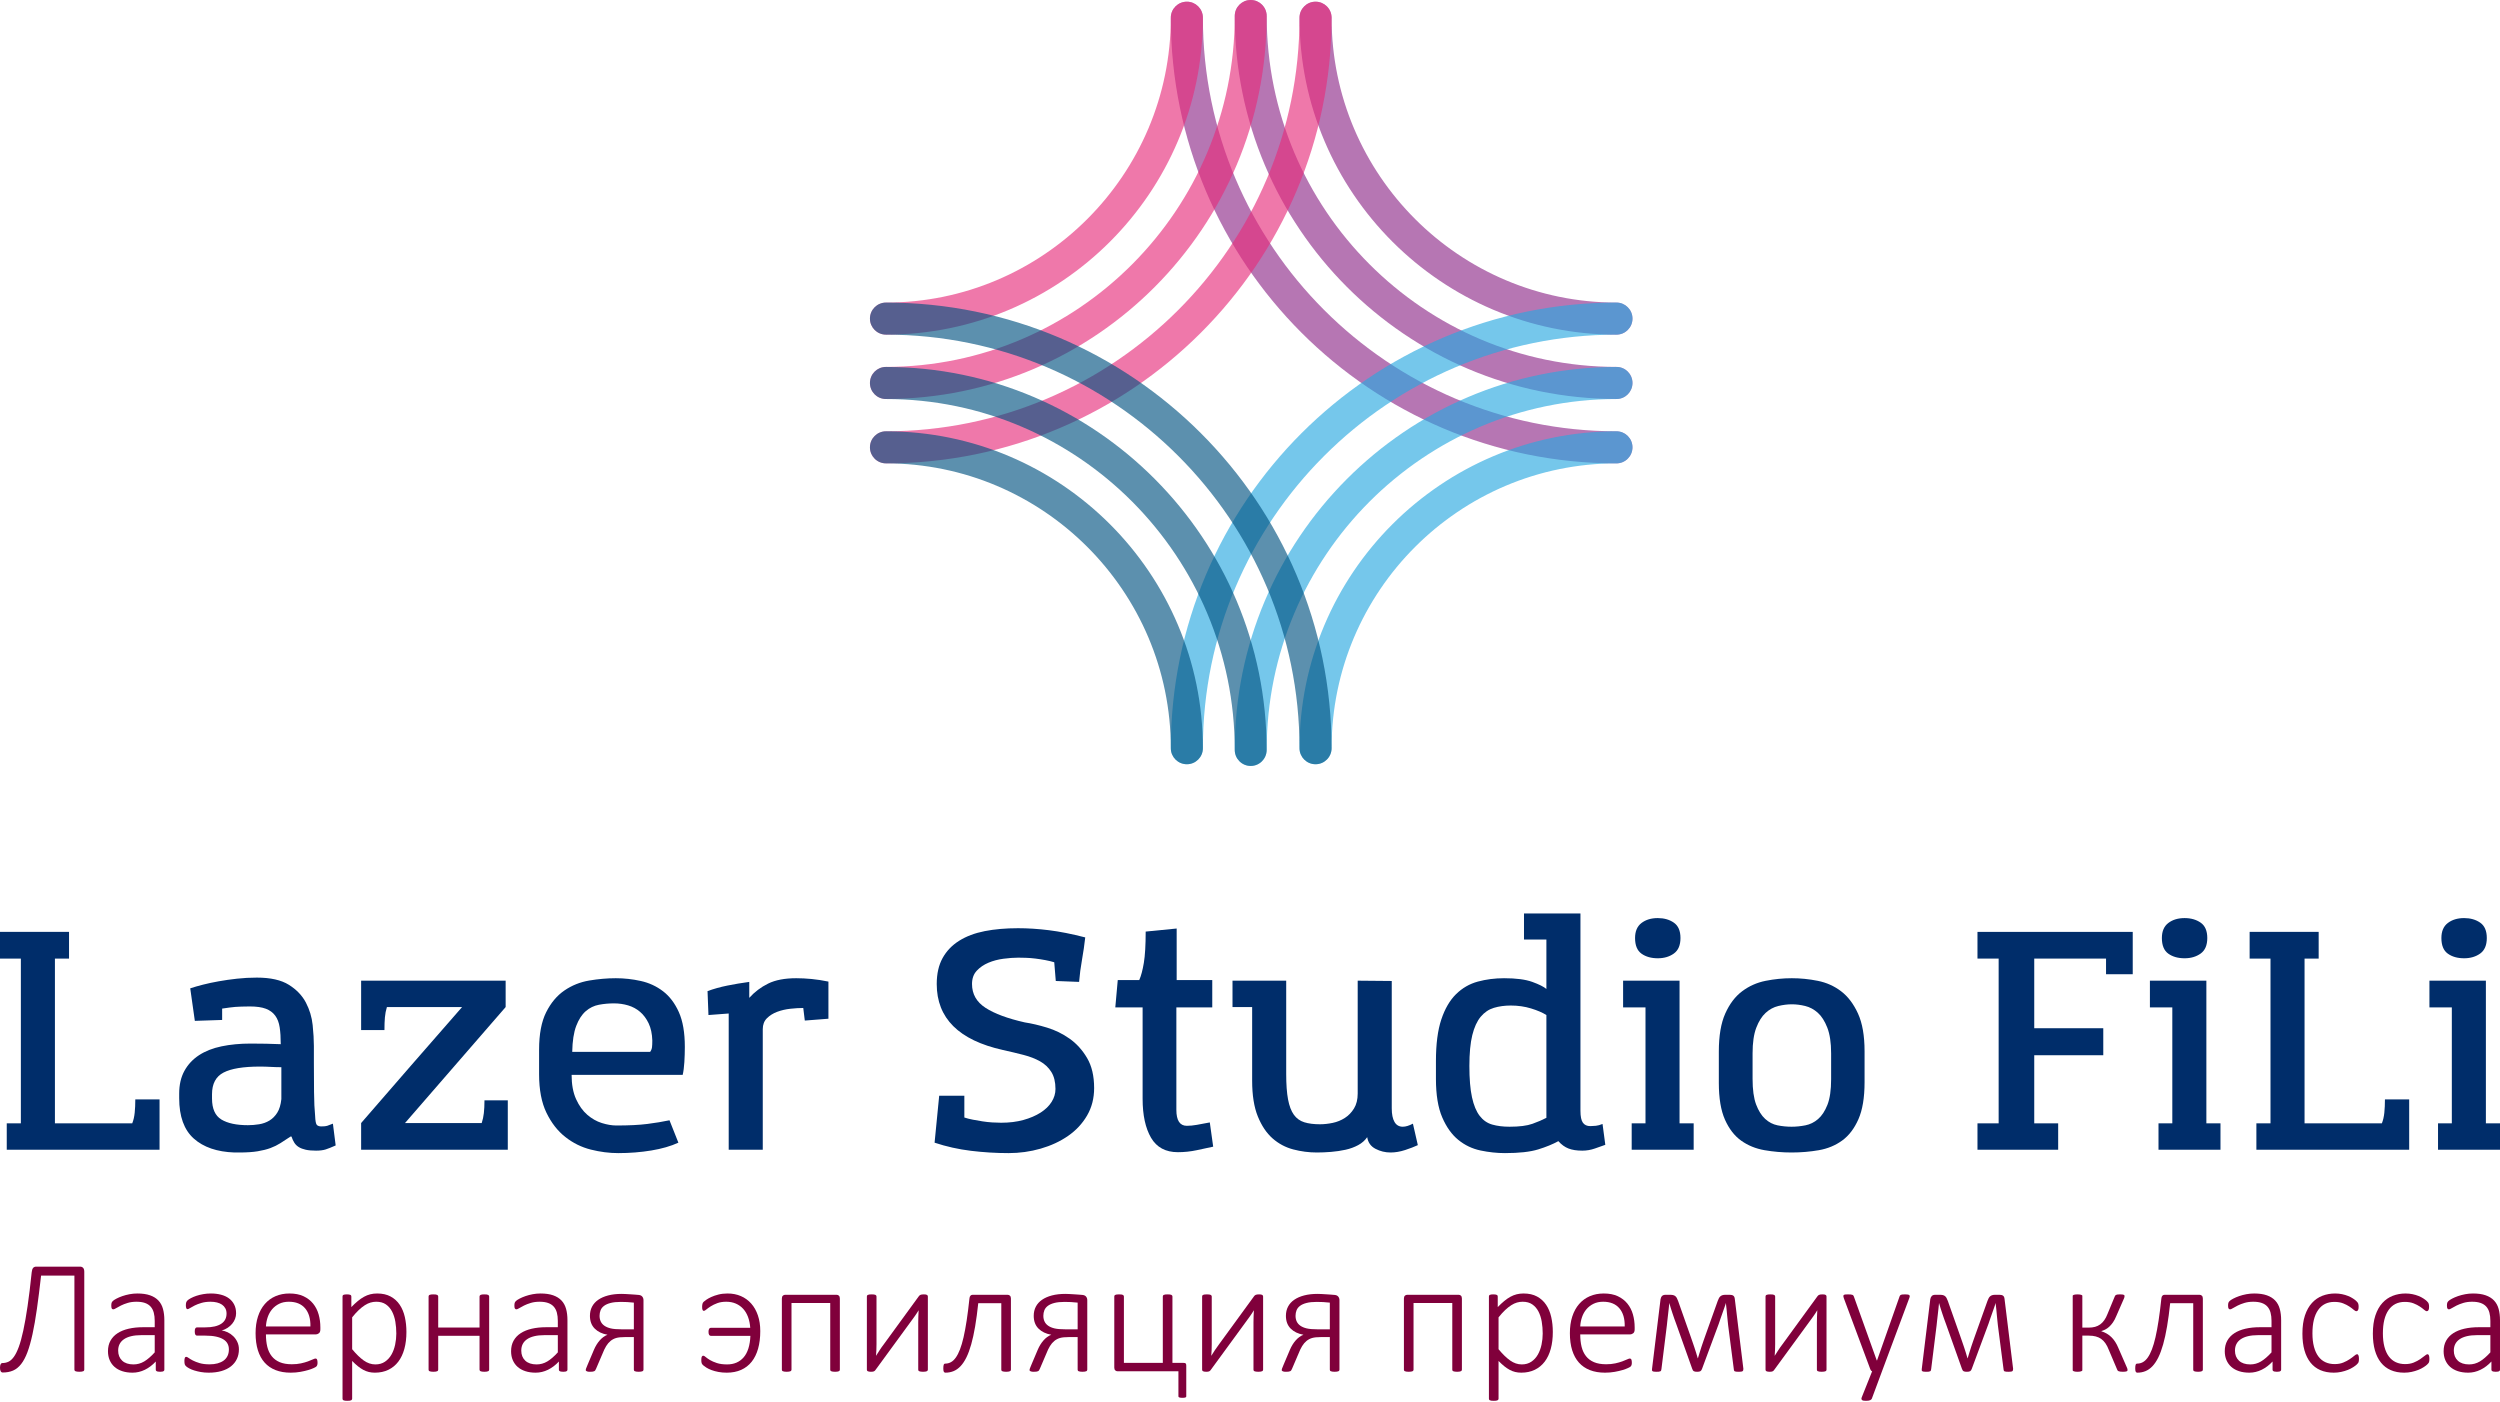 <?xml version="1.0" encoding="UTF-8"?> <svg xmlns="http://www.w3.org/2000/svg" width="865" height="485" viewBox="0 0 865 485" fill="none"> <g opacity="0.8"> <path opacity="0.8" d="M559.292 115.788C498.825 115.788 449.631 66.598 449.631 6.134C449.631 3.069 452.118 0.585 455.177 0.585C458.242 0.585 460.729 3.072 460.729 6.134C460.729 60.477 504.946 104.69 559.292 104.69C562.354 104.69 564.838 107.177 564.838 110.239C564.838 113.301 562.354 115.788 559.292 115.788Z" fill="#8C2988"></path> <path opacity="0.8" d="M559.306 138.047C486.471 138.047 427.222 78.61 427.222 5.549C427.222 2.487 429.692 0 432.754 0C435.809 0 438.279 2.487 438.279 5.549C438.279 72.489 492.571 126.949 559.306 126.949C562.361 126.949 564.838 129.436 564.838 132.498C564.838 135.563 562.361 138.047 559.306 138.047Z" fill="#8C2988"></path> <path opacity="0.8" d="M559.291 160.326C474.266 160.326 405.103 91.156 405.103 6.134C405.103 3.069 407.59 0.585 410.655 0.585C413.717 0.585 416.201 3.072 416.201 6.134C416.201 85.035 480.39 149.228 559.291 149.228C562.353 149.228 564.837 151.715 564.837 154.773C564.837 157.839 562.353 160.326 559.291 160.326Z" fill="#8C2988"></path> </g> <g opacity="0.8"> <path opacity="0.8" d="M306.547 115.788C303.485 115.788 301.001 113.301 301.001 110.239C301.001 107.177 303.488 104.69 306.547 104.69C360.893 104.69 405.103 60.477 405.103 6.134C405.103 3.069 407.59 0.585 410.655 0.585C413.717 0.585 416.201 3.072 416.201 6.134C416.201 66.598 367.014 115.788 306.547 115.788Z" fill="#E62C7B"></path> <path opacity="0.8" d="M306.512 138.047C303.47 138.047 301 135.56 301 132.498C301 129.432 303.474 126.949 306.512 126.949C373.079 126.949 427.223 72.489 427.223 5.549C427.227 2.487 429.697 0 432.745 0C435.794 0 438.264 2.487 438.264 5.549C438.264 78.613 379.162 138.047 306.512 138.047Z" fill="#E62C7B"></path> <path opacity="0.8" d="M306.547 160.326C303.485 160.326 301.001 157.839 301.001 154.773C301.001 151.711 303.488 149.228 306.547 149.228C385.444 149.228 449.63 85.035 449.63 6.134C449.63 3.069 452.117 0.585 455.176 0.585C458.241 0.585 460.729 3.072 460.729 6.134C460.729 91.156 391.565 160.326 306.547 160.326Z" fill="#E62C7B"></path> </g> <g opacity="0.8"> <path opacity="0.8" d="M559.292 149.228C498.825 149.228 449.631 198.415 449.631 258.882C449.631 261.944 452.118 264.428 455.177 264.428C458.242 264.428 460.729 261.941 460.729 258.882C460.729 204.536 504.946 160.327 559.292 160.327C562.354 160.327 564.838 157.839 564.838 154.774C564.838 151.712 562.354 149.228 559.292 149.228Z" fill="#27A8E0"></path> <path opacity="0.8" d="M559.305 126.966C486.47 126.966 427.221 186.4 427.221 259.464C427.221 262.529 429.694 265.016 432.753 265.016C435.808 265.016 438.278 262.529 438.278 259.464C438.278 192.524 492.57 138.064 559.305 138.064C562.36 138.064 564.837 135.577 564.837 132.519C564.837 129.45 562.36 126.966 559.305 126.966Z" fill="#27A8E0"></path> <path opacity="0.8" d="M559.292 104.687C474.267 104.687 405.104 173.857 405.104 258.878C405.104 261.94 407.591 264.424 410.656 264.424C413.718 264.424 416.202 261.937 416.202 258.878C416.202 179.978 480.391 115.785 559.292 115.785C562.354 115.785 564.838 113.298 564.838 110.239C564.838 107.174 562.354 104.687 559.292 104.687Z" fill="#27A8E0"></path> </g> <g opacity="0.8"> <path opacity="0.8" d="M306.546 149.228C303.484 149.228 301 151.716 301 154.774C301 157.84 303.487 160.327 306.546 160.327C360.892 160.327 405.102 204.536 405.102 258.883C405.102 261.945 407.589 264.428 410.654 264.428C413.716 264.428 416.2 261.941 416.2 258.883C416.2 198.415 367.013 149.228 306.546 149.228Z" fill="#005280"></path> <path opacity="0.8" d="M306.512 126.966C303.47 126.966 301 129.453 301 132.515C301 135.577 303.474 138.061 306.512 138.061C373.079 138.061 427.223 192.52 427.223 259.46C427.223 262.526 429.697 265.013 432.742 265.013C435.787 265.013 438.26 262.526 438.26 259.46C438.264 186.4 379.162 126.966 306.512 126.966Z" fill="#005280"></path> <path opacity="0.8" d="M306.547 104.687C303.485 104.687 301.001 107.174 301.001 110.239C301.001 113.301 303.488 115.785 306.547 115.785C385.444 115.785 449.63 179.978 449.63 258.879C449.63 261.941 452.117 264.425 455.176 264.425C458.241 264.425 460.729 261.937 460.729 258.879C460.729 173.857 391.565 104.687 306.547 104.687Z" fill="#005280"></path> </g> <path d="M55.204 397.808H2.336V388.678H7.219V331.67H0V322.434H23.886V331.67H19.003V388.678H45.755C46.18 387.617 46.463 386.396 46.605 385.016C46.746 383.636 46.817 382.096 46.817 380.398H55.204V397.808Z" fill="#002D6A"></path> <path d="M109.028 386.024C109.099 387.864 109.311 388.944 109.665 389.262C110.019 389.58 110.515 389.74 111.152 389.74C112.142 389.74 112.832 389.669 113.222 389.527C113.611 389.386 114.266 389.138 115.186 388.784L116.141 396.322C114.726 396.959 113.576 397.419 112.691 397.702C111.806 397.985 110.692 398.126 109.347 398.126C107.931 398.126 106.746 398.02 105.79 397.808C104.835 397.596 104.039 397.295 103.402 396.906C102.765 396.516 102.252 396.021 101.862 395.419C101.473 394.818 101.137 394.092 100.854 393.243H100.535C99.261 394.092 98.094 394.853 97.032 395.526C95.971 396.198 94.82 396.764 93.582 397.224C92.343 397.684 90.875 398.056 89.176 398.339C87.478 398.622 85.354 398.763 82.807 398.763H81.108C75.092 398.551 70.403 396.941 67.042 393.933C63.68 390.925 61.999 386.272 61.999 379.973V378.381C61.999 375.337 62.601 372.719 63.804 370.525C65.007 368.331 66.688 366.526 68.846 365.11C71.005 363.695 73.606 362.669 76.649 362.032C79.692 361.395 83.054 361.076 86.734 361.076C88.575 361.076 90.362 361.094 92.096 361.129C93.83 361.165 95.51 361.218 97.138 361.289C97.138 359.024 97.014 357.078 96.767 355.45C96.519 353.822 96.006 352.477 95.227 351.416C94.449 350.354 93.37 349.558 91.99 349.027C90.609 348.496 88.752 348.231 86.416 348.231C85.213 348.231 84.24 348.248 83.497 348.284C82.754 348.319 82.064 348.355 81.427 348.39C80.79 348.425 80.135 348.496 79.463 348.602C78.79 348.709 77.923 348.832 76.862 348.974V352.902L67.413 353.22L65.821 341.967C67.095 341.543 68.563 341.118 70.227 340.693C71.89 340.269 73.712 339.879 75.694 339.526C77.675 339.172 79.781 338.871 82.01 338.623C84.24 338.376 86.522 338.252 88.858 338.252C93.6 338.252 97.298 339.083 99.952 340.746C102.606 342.41 104.57 344.462 105.844 346.904C107.117 349.345 107.896 351.929 108.179 354.654C108.462 357.378 108.604 359.802 108.604 361.926V367.764C108.604 371.02 108.621 374.364 108.657 377.797C108.692 381.229 108.816 383.972 109.028 386.024ZM97.351 369.251C96.147 369.251 94.927 369.215 93.688 369.145C92.45 369.074 91.193 369.038 89.919 369.038C84.187 369.038 79.993 369.728 77.339 371.108C74.685 372.489 73.358 374.983 73.358 378.593V380.079C73.358 383.618 74.438 386.042 76.596 387.351C78.755 388.66 81.816 389.315 85.779 389.315C87.053 389.315 88.345 389.209 89.654 388.997C90.963 388.784 92.149 388.36 93.21 387.723C94.272 387.086 95.174 386.183 95.918 385.016C96.661 383.848 97.138 382.273 97.351 380.291V369.251Z" fill="#002D6A"></path> <path d="M124.951 388.572C130.755 381.849 136.558 375.16 142.362 368.508C148.165 361.855 154.004 355.167 159.878 348.443H133.869C133.515 349.576 133.285 350.761 133.179 352C133.072 353.238 133.019 354.707 133.019 356.405H124.951V339.313H174.953V348.443L140.132 388.572H166.672C167.026 387.51 167.274 386.36 167.416 385.122C167.557 383.883 167.628 382.415 167.628 380.716H175.696V397.808H124.951V388.572Z" fill="#002D6A"></path> <path d="M213.915 398.976C210.801 398.976 207.634 398.569 204.414 397.755C201.193 396.941 198.256 395.49 195.602 393.402C192.948 391.315 190.772 388.519 189.073 385.016C187.375 381.512 186.525 377.071 186.525 371.692V363.2C186.525 357.821 187.339 353.504 188.967 350.248C190.595 346.992 192.7 344.48 195.284 342.71C197.867 340.941 200.733 339.791 203.883 339.26C207.032 338.729 210.093 338.464 213.066 338.464C215.967 338.464 218.851 338.783 221.718 339.419C224.584 340.056 227.15 341.242 229.414 342.976C231.679 344.71 233.502 347.116 234.882 350.195C236.262 353.274 236.952 357.29 236.952 362.244C236.952 363.943 236.899 365.677 236.793 367.446C236.686 369.215 236.492 370.702 236.209 371.905H197.778C197.778 375.231 198.292 378.027 199.318 380.291C200.344 382.556 201.636 384.361 203.193 385.706C204.75 387.05 206.431 388.006 208.235 388.572C210.04 389.138 211.721 389.421 213.278 389.421C217.595 389.421 221.152 389.244 223.947 388.891C226.743 388.537 229.308 388.112 231.644 387.617L234.722 395.366C232.104 396.57 228.972 397.472 225.327 398.073C221.682 398.675 217.878 398.976 213.915 398.976ZM212.429 347.169C210.659 347.169 208.925 347.328 207.227 347.647C205.528 347.965 204.007 348.709 202.662 349.876C201.317 351.044 200.22 352.743 199.371 354.972C198.522 357.201 198.062 360.192 197.991 363.943H224.956C225.31 363.447 225.522 362.916 225.593 362.35C225.663 361.784 225.699 361.006 225.699 360.015C225.628 357.679 225.203 355.698 224.425 354.07C223.646 352.442 222.656 351.115 221.452 350.089C220.249 349.062 218.869 348.319 217.312 347.859C215.755 347.399 214.127 347.169 212.429 347.169Z" fill="#002D6A"></path> <path d="M286.635 352.477L278.461 353.114L277.93 348.762C276.585 348.762 275.099 348.85 273.471 349.027C271.843 349.204 270.322 349.558 268.906 350.089C267.491 350.62 266.305 351.363 265.35 352.318C264.394 353.274 263.917 354.53 263.917 356.087V397.808H252.133V350.673L245.126 351.203L244.808 342.923C246.931 342.144 249.213 341.507 251.655 341.012C254.097 340.517 256.627 340.092 259.246 339.738V345.258C261.086 343.206 263.262 341.56 265.774 340.322C268.287 339.083 271.525 338.464 275.488 338.464C277.187 338.464 278.956 338.553 280.796 338.73C282.636 338.906 284.583 339.207 286.635 339.632V352.477Z" fill="#002D6A"></path> <path d="M365.3 339.42L364.769 332.944C363.849 332.661 362.823 332.413 361.69 332.201C360.558 331.988 359.426 331.811 358.293 331.67C357.161 331.528 356.064 331.44 355.002 331.404C353.941 331.369 353.056 331.351 352.348 331.351C350.791 331.351 349.075 331.475 347.199 331.723C345.324 331.971 343.59 332.431 341.997 333.103C340.405 333.775 339.06 334.695 337.963 335.863C336.866 337.031 336.318 338.57 336.318 340.481C336.318 343.949 337.875 346.692 340.989 348.709C344.103 350.726 348.633 352.407 354.578 353.751C356.913 354.105 359.479 354.707 362.274 355.556C365.07 356.405 367.671 357.679 370.077 359.378C372.483 361.076 374.5 363.306 376.128 366.066C377.756 368.826 378.57 372.294 378.57 376.47C378.57 380.008 377.756 383.176 376.128 385.971C374.5 388.767 372.306 391.12 369.546 393.031C366.786 394.942 363.619 396.41 360.045 397.436C356.471 398.463 352.773 398.976 348.951 398.976C344.634 398.976 340.299 398.71 335.946 398.18C331.594 397.649 327.4 396.711 323.366 395.366L324.959 379.124H333.664V386.661C334.513 386.944 335.486 387.192 336.583 387.404C337.68 387.617 338.795 387.811 339.927 387.988C341.06 388.165 342.192 388.289 343.324 388.36C344.457 388.431 345.483 388.466 346.403 388.466C349.234 388.466 351.8 388.147 354.1 387.51C356.4 386.873 358.382 386.024 360.045 384.963C361.708 383.901 362.982 382.662 363.867 381.247C364.751 379.831 365.194 378.345 365.194 376.788C365.194 374.382 364.716 372.418 363.76 370.896C362.805 369.375 361.513 368.154 359.886 367.234C358.258 366.314 356.347 365.571 354.153 365.004C351.959 364.438 349.588 363.872 347.04 363.306C331.753 359.909 324.109 352.3 324.109 340.481C324.109 336.942 324.782 333.952 326.126 331.511C327.471 329.069 329.382 327.069 331.859 325.512C334.336 323.955 337.291 322.841 340.724 322.168C344.156 321.496 347.996 321.16 352.242 321.16C355.639 321.16 359.196 321.39 362.911 321.85C366.627 322.31 370.82 323.141 375.491 324.345C375.208 326.893 374.837 329.458 374.377 332.041C373.917 334.625 373.58 337.19 373.368 339.738L365.3 339.42Z" fill="#002D6A"></path> <path d="M407.128 321.266V339.101H419.442V348.549H407.022V384.007C407.022 387.688 408.226 389.528 410.632 389.528C411.694 389.528 412.826 389.421 414.029 389.209C415.232 388.997 416.753 388.714 418.593 388.36L419.761 396.747C418.133 397.1 416.24 397.507 414.081 397.967C411.923 398.427 409.746 398.657 407.552 398.657C403.306 398.657 400.21 396.994 398.263 393.668C396.317 390.342 395.344 385.847 395.344 380.185V348.549H385.896L386.745 339.101H394.176C394.813 337.686 395.344 335.704 395.768 333.156C396.193 330.608 396.405 326.999 396.405 322.328L407.128 321.266Z" fill="#002D6A"></path> <path d="M481.546 339.419V383.476C481.546 385.529 481.864 387.103 482.501 388.2C483.138 389.297 484.094 389.846 485.368 389.846C486.358 389.846 487.526 389.492 488.871 388.784L490.569 396.216C489.366 396.782 487.898 397.348 486.164 397.914C484.43 398.48 482.749 398.763 481.121 398.763C479.281 398.763 477.547 398.339 475.919 397.489C474.291 396.64 473.336 395.296 473.053 393.455C472.274 394.588 471.23 395.508 469.921 396.216C468.612 396.923 467.161 397.454 465.569 397.808C463.976 398.162 462.313 398.41 460.579 398.551C458.845 398.693 457.2 398.763 455.643 398.763C452.882 398.763 450.158 398.41 447.468 397.702C444.779 396.994 442.39 395.72 440.302 393.88C438.214 392.04 436.516 389.51 435.207 386.29C433.897 383.069 433.243 378.947 433.243 373.922V348.443H426.448V339.313H445.026V371.586C445.026 375.196 445.239 378.133 445.663 380.398C446.088 382.662 446.76 384.432 447.68 385.706C448.601 386.98 449.804 387.847 451.29 388.307C452.776 388.767 454.581 388.997 456.704 388.997C458.12 388.997 459.588 388.837 461.11 388.519C462.631 388.2 464.029 387.634 465.303 386.82C466.577 386.006 467.639 384.909 468.488 383.529C469.337 382.149 469.762 380.433 469.762 378.381V339.313L481.546 339.419Z" fill="#002D6A"></path> <path d="M527.302 325.088V316.064H546.836V384.326C546.836 386.307 547.119 387.687 547.685 388.466C548.251 389.244 549.101 389.634 550.233 389.634C550.799 389.634 551.436 389.598 552.144 389.527C552.852 389.457 553.63 389.244 554.479 388.891L555.435 396.109L551.825 397.383C550.41 397.879 548.959 398.127 547.473 398.127C545.562 398.127 543.969 397.879 542.696 397.383C541.422 396.888 540.254 396.039 539.192 394.836C537.281 395.897 534.946 396.853 532.186 397.702C529.425 398.551 525.604 398.976 520.72 398.976C517.96 398.976 515.147 398.675 512.28 398.073C509.414 397.472 506.849 396.251 504.584 394.411C502.319 392.571 500.461 389.97 499.01 386.608C497.559 383.246 496.834 378.805 496.834 373.285V367.128C496.834 361.253 497.453 356.458 498.692 352.743C499.93 349.027 501.629 346.108 503.788 343.984C505.946 341.861 508.459 340.41 511.325 339.632C514.191 338.853 517.217 338.464 520.402 338.464C524.577 338.464 527.833 338.889 530.169 339.738C532.504 340.587 534.132 341.401 535.052 342.18V325.088H527.302ZM535.052 351.203C533.707 350.354 531.938 349.593 529.744 348.921C527.55 348.249 525.214 347.912 522.737 347.912C520.614 347.912 518.668 348.178 516.898 348.709C515.129 349.239 513.607 350.266 512.333 351.787C511.06 353.309 510.086 355.432 509.414 358.157C508.742 360.882 508.406 364.438 508.406 368.826C508.406 373.285 508.706 376.894 509.308 379.655C509.909 382.415 510.794 384.556 511.962 386.077C513.13 387.599 514.581 388.607 516.315 389.103C518.048 389.598 520.048 389.846 522.313 389.846C525.71 389.846 528.346 389.51 530.222 388.837C532.097 388.165 533.707 387.475 535.052 386.767V351.203Z" fill="#002D6A"></path> <path d="M581.125 339.313V388.678H586.009V397.808H564.564V388.678H569.342V348.549H561.592V339.313H581.125ZM565.732 324.557C565.732 322.221 566.475 320.487 567.961 319.355C569.448 318.223 571.323 317.657 573.588 317.657C575.782 317.657 577.64 318.187 579.161 319.249C580.683 320.311 581.444 322.08 581.444 324.557C581.444 327.034 580.683 328.821 579.161 329.918C577.64 331.015 575.782 331.564 573.588 331.564C571.323 331.564 569.448 331.033 567.961 329.971C566.475 328.91 565.732 327.105 565.732 324.557Z" fill="#002D6A"></path> <path d="M594.714 363.836C594.714 358.387 595.457 353.999 596.943 350.672C598.43 347.346 600.376 344.781 602.782 342.976C605.188 341.171 607.896 339.968 610.903 339.366C613.911 338.765 616.937 338.464 619.98 338.464C622.953 338.464 625.943 338.765 628.951 339.366C631.959 339.968 634.648 341.171 637.019 342.976C639.39 344.781 641.336 347.346 642.858 350.672C644.38 353.999 645.14 358.351 645.14 363.73V374.453C645.14 379.761 644.433 384.025 643.017 387.245C641.602 390.465 639.726 392.925 637.391 394.623C635.055 396.322 632.366 397.436 629.322 397.967C626.279 398.498 623.13 398.763 619.874 398.763C616.689 398.763 613.575 398.498 610.532 397.967C607.489 397.436 604.799 396.339 602.464 394.676C600.128 393.013 598.253 390.589 596.837 387.404C595.422 384.219 594.714 379.973 594.714 374.665V363.836ZM606.392 373.285C606.392 377.036 606.799 379.991 607.612 382.149C608.426 384.308 609.47 385.971 610.744 387.139C612.018 388.307 613.451 389.05 615.044 389.368C616.636 389.687 618.246 389.846 619.874 389.846C621.431 389.846 623.023 389.687 624.651 389.368C626.279 389.05 627.748 388.324 629.057 387.192C630.366 386.059 631.446 384.414 632.295 382.255C633.144 380.097 633.569 377.142 633.569 373.391V364.473C633.569 360.793 633.126 357.821 632.242 355.556C631.357 353.291 630.26 351.575 628.951 350.407C627.641 349.239 626.191 348.461 624.598 348.072C623.006 347.682 621.466 347.488 619.98 347.488C618.494 347.488 616.937 347.682 615.309 348.072C613.681 348.461 612.213 349.257 610.903 350.46C609.594 351.663 608.515 353.38 607.666 355.609C606.816 357.838 606.392 360.793 606.392 364.473V373.285Z" fill="#002D6A"></path> <path d="M684.208 331.67V322.434H737.925V337.084H728.689V331.67H703.848V355.768H727.734V365.111H703.848V388.678H712.128V397.808H684.208V388.678H691.533V331.67H684.208Z" fill="#002D6A"></path> <path d="M763.404 339.313V388.678H768.287V397.808H746.843V388.678H751.62V348.549H743.87V339.313H763.404ZM748.01 324.557C748.01 322.221 748.754 320.487 750.24 319.355C751.726 318.223 753.602 317.657 755.866 317.657C758.06 317.657 759.918 318.187 761.44 319.249C762.961 320.311 763.722 322.08 763.722 324.557C763.722 327.034 762.961 328.821 761.44 329.918C759.918 331.015 758.06 331.564 755.866 331.564C753.602 331.564 751.726 331.033 750.24 329.971C748.754 328.91 748.01 327.105 748.01 324.557Z" fill="#002D6A"></path> <path d="M833.577 397.808H780.709V388.678H785.592V331.67H778.373V322.434H802.259V331.67H797.376V388.678H824.128C824.553 387.617 824.836 386.396 824.978 385.016C825.119 383.636 825.19 382.096 825.19 380.398H833.577V397.808Z" fill="#002D6A"></path> <path d="M860.117 339.313V388.678H865V397.808H843.556V388.678H848.333V348.549H840.583V339.313H860.117ZM844.723 324.557C844.723 322.221 845.466 320.487 846.953 319.355C848.439 318.223 850.314 317.657 852.579 317.657C854.773 317.657 856.631 318.187 858.153 319.249C859.674 320.311 860.435 322.08 860.435 324.557C860.435 327.034 859.674 328.821 858.153 329.918C856.631 331.015 854.773 331.564 852.579 331.564C850.314 331.564 848.439 331.033 846.953 329.971C845.466 328.91 844.723 327.105 844.723 324.557Z" fill="#002D6A"></path> <path d="M29.16 473.908C29.16 474.02 29.132 474.122 29.076 474.216C29.02 474.309 28.927 474.383 28.796 474.439C28.666 474.495 28.493 474.542 28.278 474.579C28.064 474.617 27.789 474.635 27.453 474.635C27.136 474.635 26.865 474.617 26.641 474.579C26.417 474.542 26.24 474.495 26.11 474.439C25.979 474.383 25.886 474.309 25.83 474.216C25.774 474.122 25.746 474.02 25.746 473.908V441.362H14.216C13.731 445.69 13.251 449.524 12.775 452.863C12.299 456.203 11.791 459.118 11.25 461.609C10.709 464.099 10.121 466.189 9.487 467.877C8.852 469.565 8.125 470.932 7.304 471.977C6.483 473.022 5.555 473.768 4.519 474.216C3.484 474.663 2.295 474.887 0.951 474.887C0.802 474.887 0.667 474.85 0.546 474.775C0.424 474.701 0.322 474.593 0.238 474.453C0.154 474.314 0.093 474.141 0.056 473.936C0.019 473.731 0 473.497 0 473.236C0 472.956 0.019 472.718 0.056 472.523C0.093 472.327 0.149 472.159 0.224 472.019C0.299 471.879 0.387 471.776 0.49 471.711C0.592 471.646 0.709 471.613 0.84 471.613C1.567 471.613 2.257 471.464 2.91 471.165C3.563 470.867 4.188 470.307 4.785 469.486C5.382 468.665 5.951 467.523 6.492 466.058C7.033 464.594 7.556 462.695 8.06 460.363C8.563 458.031 9.058 455.214 9.543 451.912C10.028 448.61 10.504 444.701 10.97 440.186C11.044 439.496 11.208 439.002 11.46 438.703C11.711 438.405 12.08 438.256 12.565 438.256H27.705C28.152 438.256 28.507 438.4 28.768 438.689C29.029 438.978 29.16 439.422 29.16 440.019V473.908Z" fill="#80003B"></path> <path d="M56.865 473.908C56.865 474.095 56.804 474.239 56.683 474.342C56.561 474.445 56.403 474.519 56.207 474.566C56.011 474.612 55.745 474.636 55.409 474.636C55.092 474.636 54.822 474.612 54.598 474.566C54.374 474.519 54.201 474.445 54.08 474.342C53.959 474.239 53.898 474.095 53.898 473.908V471.082C52.76 472.313 51.505 473.265 50.134 473.936C48.763 474.608 47.34 474.944 45.867 474.944C44.542 474.944 43.353 474.771 42.299 474.426C41.245 474.081 40.354 473.586 39.626 472.943C38.898 472.299 38.339 471.52 37.947 470.606C37.555 469.692 37.359 468.666 37.359 467.528C37.359 466.128 37.648 464.911 38.227 463.876C38.805 462.84 39.626 461.977 40.69 461.287C41.753 460.597 43.031 460.079 44.523 459.734C46.016 459.389 47.676 459.216 49.505 459.216H53.534V457.034C53.534 455.951 53.422 454.995 53.199 454.165C52.975 453.335 52.611 452.64 52.107 452.08C51.603 451.521 50.95 451.101 50.148 450.821C49.346 450.541 48.367 450.401 47.21 450.401C46.09 450.401 45.083 450.536 44.188 450.807C43.292 451.077 42.508 451.381 41.837 451.716C41.165 452.052 40.61 452.355 40.172 452.626C39.733 452.896 39.421 453.032 39.234 453.032C39.122 453.032 39.02 453.013 38.926 452.976C38.833 452.938 38.754 452.869 38.689 452.766C38.623 452.663 38.577 452.533 38.549 452.374C38.521 452.216 38.507 452.024 38.507 451.8C38.507 451.409 38.535 451.096 38.591 450.863C38.647 450.63 38.791 450.397 39.025 450.163C39.258 449.93 39.673 449.655 40.27 449.338C40.867 449.021 41.552 448.727 42.327 448.456C43.101 448.186 43.936 447.967 44.831 447.799C45.727 447.631 46.622 447.547 47.518 447.547C49.253 447.547 50.717 447.757 51.911 448.176C53.105 448.596 54.071 449.198 54.808 449.981C55.545 450.765 56.072 451.73 56.389 452.878C56.706 454.025 56.865 455.326 56.865 456.782V473.908ZM53.534 461.959H48.917C47.574 461.959 46.398 462.08 45.391 462.323C44.383 462.565 43.544 462.92 42.872 463.386C42.201 463.852 41.702 464.412 41.375 465.065C41.049 465.718 40.885 466.464 40.885 467.304C40.885 468.759 41.347 469.92 42.271 470.788C43.194 471.655 44.495 472.089 46.175 472.089C47.499 472.089 48.735 471.749 49.882 471.068C51.03 470.387 52.247 469.337 53.534 467.919V461.959Z" fill="#80003B"></path> <path d="M82.666 466.884C82.666 468.097 82.433 469.197 81.967 470.186C81.5 471.175 80.824 472.024 79.938 472.733C79.052 473.442 77.96 473.987 76.664 474.37C75.367 474.752 73.879 474.944 72.2 474.944C71.23 474.944 70.325 474.869 69.486 474.72C68.646 474.57 67.886 474.389 67.205 474.174C66.524 473.959 65.955 473.726 65.498 473.474C65.041 473.223 64.714 473.013 64.518 472.845C64.322 472.677 64.183 472.532 64.099 472.411C64.015 472.29 63.954 472.159 63.917 472.019C63.879 471.879 63.851 471.716 63.833 471.529C63.814 471.343 63.805 471.11 63.805 470.83C63.805 470.606 63.819 470.41 63.847 470.242C63.875 470.074 63.912 469.93 63.959 469.808C64.005 469.687 64.066 469.599 64.141 469.543C64.215 469.487 64.308 469.459 64.42 469.459C64.626 469.459 64.905 469.589 65.26 469.85C65.614 470.112 66.104 470.405 66.729 470.732C67.354 471.058 68.138 471.362 69.08 471.641C70.022 471.921 71.183 472.061 72.564 472.061C73.571 472.061 74.481 471.949 75.292 471.725C76.104 471.502 76.799 471.18 77.377 470.76C77.956 470.34 78.403 469.804 78.72 469.151C79.038 468.498 79.196 467.742 79.196 466.884C79.196 466.156 79.042 465.499 78.734 464.911C78.427 464.323 77.942 463.824 77.279 463.414C76.617 463.004 75.773 462.686 74.747 462.463C73.721 462.239 72.489 462.127 71.053 462.127H68.198C68.049 462.127 67.928 462.099 67.835 462.043C67.741 461.987 67.657 461.898 67.583 461.777C67.508 461.656 67.457 461.502 67.429 461.315C67.401 461.129 67.387 460.914 67.387 460.672C67.387 460.429 67.401 460.219 67.429 460.042C67.457 459.865 67.508 459.72 67.583 459.608C67.657 459.496 67.741 459.412 67.835 459.356C67.928 459.3 68.049 459.272 68.198 459.272H70.997C72.247 459.272 73.333 459.165 74.257 458.95C75.18 458.736 75.95 458.423 76.566 458.013C77.181 457.603 77.638 457.103 77.937 456.516C78.235 455.928 78.385 455.252 78.385 454.487C78.385 453.797 78.245 453.195 77.965 452.682C77.685 452.169 77.302 451.744 76.817 451.409C76.332 451.073 75.749 450.821 75.068 450.653C74.388 450.485 73.655 450.401 72.872 450.401C71.678 450.401 70.624 450.536 69.709 450.807C68.795 451.077 68.012 451.376 67.359 451.702C66.706 452.029 66.174 452.323 65.764 452.584C65.353 452.845 65.064 452.976 64.896 452.976C64.803 452.976 64.724 452.952 64.658 452.906C64.593 452.859 64.532 452.785 64.476 452.682C64.42 452.579 64.378 452.444 64.35 452.276C64.322 452.108 64.308 451.912 64.308 451.688C64.308 451.259 64.346 450.919 64.42 450.667C64.495 450.415 64.644 450.177 64.868 449.953C65.092 449.73 65.479 449.468 66.029 449.17C66.58 448.871 67.219 448.601 67.946 448.358C68.674 448.116 69.467 447.92 70.325 447.771C71.183 447.621 72.069 447.547 72.984 447.547C74.234 447.547 75.395 447.687 76.468 447.967C77.54 448.246 78.459 448.671 79.224 449.24C79.989 449.809 80.591 450.522 81.029 451.381C81.468 452.239 81.687 453.246 81.687 454.403C81.687 455.056 81.57 455.69 81.337 456.306C81.104 456.922 80.773 457.491 80.344 458.013C79.914 458.535 79.392 459.002 78.776 459.412C78.161 459.823 77.471 460.14 76.706 460.364H76.65C77.34 460.42 78.044 460.62 78.762 460.965C79.481 461.31 80.129 461.763 80.707 462.323C81.286 462.882 81.757 463.549 82.121 464.323C82.484 465.098 82.666 465.951 82.666 466.884Z" fill="#80003B"></path> <path d="M110.846 459.944C110.846 460.616 110.669 461.077 110.315 461.329C109.96 461.581 109.615 461.707 109.279 461.707H92.013C92.013 463.274 92.167 464.692 92.474 465.961C92.782 467.229 93.291 468.316 94 469.221C94.709 470.126 95.632 470.821 96.77 471.306C97.908 471.791 99.307 472.033 100.968 472.033C102.143 472.033 103.197 471.931 104.13 471.725C105.063 471.52 105.87 471.292 106.551 471.04C107.232 470.788 107.791 470.559 108.23 470.354C108.668 470.149 108.981 470.046 109.167 470.046C109.279 470.046 109.382 470.074 109.475 470.13C109.568 470.186 109.643 470.275 109.699 470.396C109.755 470.517 109.797 470.671 109.825 470.858C109.853 471.044 109.867 471.278 109.867 471.557C109.867 471.688 109.857 471.814 109.839 471.935C109.82 472.057 109.797 472.168 109.769 472.271C109.741 472.374 109.699 472.472 109.643 472.565C109.587 472.658 109.512 472.751 109.419 472.845C109.326 472.938 109.037 473.101 108.552 473.334C108.066 473.568 107.432 473.801 106.649 474.034C105.865 474.267 104.956 474.477 103.92 474.664C102.885 474.85 101.77 474.944 100.576 474.944C98.617 474.944 96.882 474.65 95.371 474.062C93.86 473.474 92.591 472.607 91.565 471.46C90.539 470.312 89.76 468.89 89.228 467.192C88.697 465.494 88.431 463.526 88.431 461.287C88.431 459.142 88.706 457.22 89.256 455.522C89.807 453.825 90.595 452.383 91.621 451.199C92.647 450.014 93.883 449.109 95.329 448.484C96.775 447.859 98.384 447.547 100.156 447.547C102.059 447.547 103.682 447.864 105.025 448.498C106.369 449.133 107.474 449.986 108.342 451.059C109.209 452.132 109.843 453.377 110.245 454.795C110.646 456.213 110.846 457.705 110.846 459.272V459.944ZM107.404 458.964C107.46 456.278 106.844 454.179 105.557 452.668C104.27 451.157 102.395 450.401 99.932 450.401C98.664 450.401 97.549 450.639 96.588 451.115C95.627 451.591 94.816 452.22 94.153 453.004C93.491 453.787 92.983 454.697 92.628 455.732C92.274 456.768 92.069 457.845 92.013 458.964H107.404Z" fill="#80003B"></path> <path d="M140.622 460.867C140.622 463.031 140.385 464.981 139.909 466.716C139.433 468.451 138.733 469.925 137.81 471.137C136.886 472.35 135.744 473.288 134.382 473.95C133.02 474.612 131.462 474.943 129.708 474.943C128.962 474.943 128.263 474.864 127.61 474.705C126.957 474.547 126.318 474.3 125.693 473.964C125.068 473.628 124.443 473.208 123.818 472.705C123.193 472.201 122.535 471.594 121.845 470.886V483.954C121.845 484.066 121.817 484.169 121.761 484.262C121.705 484.355 121.616 484.435 121.495 484.5C121.374 484.565 121.206 484.612 120.991 484.64C120.777 484.668 120.502 484.682 120.166 484.682C119.849 484.682 119.583 484.668 119.368 484.64C119.154 484.612 118.981 484.565 118.85 484.5C118.72 484.435 118.631 484.355 118.585 484.262C118.538 484.169 118.515 484.066 118.515 483.954V448.582C118.515 448.451 118.538 448.339 118.585 448.246C118.631 448.153 118.715 448.078 118.836 448.022C118.958 447.966 119.116 447.924 119.312 447.896C119.508 447.868 119.746 447.854 120.026 447.854C120.306 447.854 120.539 447.868 120.725 447.896C120.912 447.924 121.071 447.966 121.201 448.022C121.332 448.078 121.425 448.153 121.481 448.246C121.537 448.339 121.565 448.451 121.565 448.582V452.248C122.349 451.446 123.095 450.751 123.804 450.163C124.513 449.575 125.222 449.086 125.931 448.694C126.639 448.302 127.367 448.013 128.113 447.826C128.86 447.64 129.652 447.546 130.492 447.546C132.32 447.546 133.878 447.896 135.165 448.596C136.453 449.295 137.502 450.252 138.314 451.464C139.125 452.677 139.713 454.09 140.077 455.704C140.441 457.318 140.622 459.039 140.622 460.867ZM137.124 461.399C137.124 459.981 137.012 458.614 136.789 457.299C136.565 455.984 136.187 454.813 135.655 453.787C135.123 452.761 134.415 451.94 133.528 451.324C132.642 450.709 131.527 450.401 130.184 450.401C129.513 450.401 128.855 450.494 128.211 450.681C127.568 450.867 126.91 451.175 126.238 451.604C125.567 452.033 124.867 452.588 124.14 453.269C123.412 453.95 122.647 454.794 121.845 455.802V466.828C123.244 468.525 124.583 469.827 125.861 470.732C127.139 471.636 128.477 472.089 129.876 472.089C131.164 472.089 132.269 471.776 133.193 471.151C134.116 470.526 134.867 469.706 135.445 468.689C136.024 467.672 136.448 466.525 136.719 465.247C136.989 463.969 137.124 462.686 137.124 461.399Z" fill="#80003B"></path> <path d="M169.25 473.908C169.25 474.02 169.222 474.123 169.166 474.216C169.111 474.309 169.022 474.384 168.901 474.44C168.779 474.496 168.611 474.542 168.397 474.58C168.182 474.617 167.917 474.636 167.599 474.636C167.264 474.636 166.988 474.617 166.774 474.58C166.559 474.542 166.391 474.496 166.27 474.44C166.149 474.384 166.06 474.309 166.004 474.216C165.948 474.123 165.92 474.02 165.92 473.908V462.183H151.62V473.908C151.62 474.02 151.592 474.123 151.536 474.216C151.48 474.309 151.392 474.384 151.27 474.44C151.149 474.496 150.981 474.542 150.767 474.58C150.552 474.617 150.277 474.636 149.941 474.636C149.624 474.636 149.358 474.617 149.144 474.58C148.929 474.542 148.756 474.496 148.626 474.44C148.495 474.384 148.407 474.309 148.36 474.216C148.313 474.123 148.29 474.02 148.29 473.908V448.582C148.29 448.47 148.313 448.368 148.36 448.274C148.407 448.181 148.495 448.102 148.626 448.036C148.756 447.971 148.929 447.925 149.144 447.897C149.358 447.869 149.624 447.855 149.941 447.855C150.277 447.855 150.552 447.869 150.767 447.897C150.981 447.925 151.149 447.971 151.27 448.036C151.392 448.102 151.48 448.181 151.536 448.274C151.592 448.368 151.62 448.47 151.62 448.582V459.328H165.92V448.582C165.92 448.47 165.948 448.368 166.004 448.274C166.06 448.181 166.149 448.102 166.27 448.036C166.391 447.971 166.559 447.925 166.774 447.897C166.988 447.869 167.264 447.855 167.599 447.855C167.917 447.855 168.182 447.869 168.397 447.897C168.611 447.925 168.779 447.971 168.901 448.036C169.022 448.102 169.111 448.181 169.166 448.274C169.222 448.368 169.25 448.47 169.25 448.582V473.908Z" fill="#80003B"></path> <path d="M196.339 473.908C196.339 474.095 196.279 474.239 196.157 474.342C196.036 474.445 195.877 474.519 195.682 474.566C195.486 474.612 195.22 474.636 194.884 474.636C194.567 474.636 194.296 474.612 194.072 474.566C193.849 474.519 193.676 474.445 193.555 474.342C193.433 474.239 193.373 474.095 193.373 473.908V471.082C192.235 472.313 190.98 473.265 189.609 473.936C188.238 474.608 186.815 474.944 185.341 474.944C184.017 474.944 182.827 474.771 181.773 474.426C180.719 474.081 179.828 473.586 179.101 472.943C178.373 472.299 177.813 471.52 177.422 470.606C177.03 469.692 176.834 468.666 176.834 467.528C176.834 466.128 177.123 464.911 177.702 463.876C178.28 462.84 179.101 461.977 180.164 461.287C181.228 460.597 182.506 460.079 183.998 459.734C185.491 459.389 187.151 459.216 188.979 459.216H193.009V457.034C193.009 455.951 192.897 454.995 192.673 454.165C192.449 453.335 192.086 452.64 191.582 452.08C191.078 451.521 190.425 451.101 189.623 450.821C188.821 450.541 187.841 450.401 186.685 450.401C185.565 450.401 184.558 450.536 183.662 450.807C182.767 451.077 181.983 451.381 181.312 451.716C180.64 452.052 180.085 452.355 179.646 452.626C179.208 452.896 178.896 453.032 178.709 453.032C178.597 453.032 178.494 453.013 178.401 452.976C178.308 452.938 178.229 452.869 178.163 452.766C178.098 452.663 178.051 452.533 178.023 452.374C177.995 452.216 177.981 452.024 177.981 451.8C177.981 451.409 178.009 451.096 178.065 450.863C178.121 450.63 178.266 450.397 178.499 450.163C178.732 449.93 179.147 449.655 179.744 449.338C180.341 449.021 181.027 448.727 181.801 448.456C182.575 448.186 183.41 447.967 184.306 447.799C185.201 447.631 186.097 447.547 186.992 447.547C188.727 447.547 190.192 447.757 191.386 448.176C192.58 448.596 193.545 449.198 194.282 449.981C195.019 450.765 195.546 451.73 195.863 452.878C196.181 454.025 196.339 455.326 196.339 456.782V473.908ZM193.009 461.959H188.392C187.048 461.959 185.873 462.08 184.866 462.323C183.858 462.565 183.019 462.92 182.347 463.386C181.675 463.852 181.176 464.412 180.85 465.065C180.523 465.718 180.36 466.464 180.36 467.304C180.36 468.759 180.822 469.92 181.745 470.788C182.669 471.655 183.97 472.089 185.649 472.089C186.974 472.089 188.21 471.749 189.357 471.068C190.504 470.387 191.722 469.337 193.009 467.919V461.959Z" fill="#80003B"></path> <path d="M222.645 473.908C222.645 474.02 222.617 474.123 222.561 474.216C222.505 474.309 222.416 474.384 222.295 474.44C222.174 474.496 222.006 474.542 221.791 474.58C221.577 474.617 221.302 474.636 220.966 474.636C220.649 474.636 220.383 474.617 220.168 474.58C219.954 474.542 219.781 474.496 219.651 474.44C219.52 474.384 219.431 474.309 219.385 474.216C219.338 474.123 219.315 474.02 219.315 473.908V462.63H216.237C214.912 462.63 213.891 462.738 213.172 462.952C212.454 463.167 211.81 463.507 211.241 463.974C210.672 464.44 210.169 465.032 209.73 465.751C209.292 466.469 208.877 467.332 208.485 468.339L206.246 473.572C206.153 473.796 206.06 473.978 205.966 474.118C205.873 474.258 205.747 474.365 205.588 474.44C205.43 474.514 205.234 474.566 205.001 474.594C204.768 474.622 204.474 474.636 204.119 474.636C203.933 474.636 203.755 474.626 203.588 474.608C203.42 474.589 203.266 474.556 203.126 474.51C202.986 474.463 202.874 474.398 202.79 474.314C202.706 474.23 202.664 474.123 202.664 473.992C202.664 473.899 202.706 473.731 202.79 473.488C202.874 473.246 203.056 472.798 203.336 472.145L205.518 466.996C206.041 465.765 206.698 464.697 207.491 463.792C208.284 462.887 209.184 462.229 210.192 461.819C208.345 461.502 206.871 460.793 205.77 459.692C204.67 458.591 204.119 457.117 204.119 455.27C204.119 454.095 204.362 453.041 204.847 452.108C205.332 451.175 206.046 450.383 206.988 449.73C207.93 449.077 209.077 448.573 210.43 448.218C211.782 447.864 213.326 447.687 215.061 447.687C215.416 447.687 215.859 447.701 216.39 447.729C216.922 447.757 217.477 447.789 218.056 447.827C218.634 447.864 219.189 447.901 219.721 447.939C220.252 447.976 220.686 448.013 221.022 448.05C221.563 448.106 221.969 448.302 222.239 448.638C222.51 448.974 222.645 449.384 222.645 449.869V473.908ZM219.315 450.709C218.55 450.616 217.776 450.55 216.992 450.513C216.209 450.476 215.481 450.457 214.809 450.457C213.391 450.457 212.211 450.578 211.269 450.821C210.327 451.063 209.572 451.399 209.003 451.828C208.434 452.257 208.032 452.766 207.799 453.354C207.566 453.941 207.449 454.58 207.449 455.27C207.449 455.998 207.585 456.651 207.855 457.229C208.126 457.808 208.545 458.297 209.114 458.699C209.684 459.1 210.411 459.408 211.297 459.622C212.183 459.837 213.438 459.944 215.061 459.944H219.315V450.709Z" fill="#80003B"></path> <path d="M263.054 460.56C263.054 462.836 262.802 464.865 262.298 466.646C261.795 468.428 261.053 469.934 260.074 471.166C259.094 472.397 257.882 473.334 256.436 473.978C254.99 474.622 253.325 474.944 251.44 474.944C250.414 474.944 249.458 474.86 248.572 474.692C247.686 474.524 246.893 474.309 246.193 474.048C245.494 473.787 244.901 473.502 244.416 473.195C243.931 472.887 243.586 472.64 243.381 472.453C243.176 472.266 243.036 472.122 242.961 472.019C242.887 471.917 242.826 471.795 242.779 471.655C242.733 471.516 242.7 471.357 242.681 471.18C242.663 471.002 242.653 470.783 242.653 470.522C242.653 469.944 242.719 469.557 242.849 469.361C242.98 469.165 243.138 469.067 243.325 469.067C243.53 469.067 243.815 469.225 244.178 469.543C244.542 469.86 245.037 470.205 245.662 470.578C246.287 470.951 247.08 471.296 248.04 471.613C249.001 471.931 250.181 472.089 251.58 472.089C253.968 472.089 255.871 471.278 257.289 469.655C258.707 468.031 259.491 465.55 259.64 462.211H245.983C245.722 462.211 245.517 462.099 245.368 461.875C245.219 461.651 245.144 461.296 245.144 460.811C245.144 460.345 245.219 459.995 245.368 459.762C245.517 459.529 245.722 459.412 245.983 459.412H259.584C259.491 458.05 259.239 456.814 258.828 455.704C258.418 454.594 257.858 453.647 257.149 452.864C256.44 452.08 255.591 451.474 254.603 451.045C253.614 450.616 252.504 450.401 251.273 450.401C250.097 450.401 249.071 450.564 248.194 450.891C247.317 451.217 246.562 451.581 245.928 451.982C245.293 452.383 244.785 452.747 244.402 453.074C244.02 453.4 243.735 453.563 243.549 453.563C243.456 453.563 243.372 453.54 243.297 453.493C243.222 453.447 243.157 453.372 243.101 453.27C243.045 453.167 243.003 453.027 242.975 452.85C242.947 452.673 242.933 452.444 242.933 452.164C242.933 451.922 242.947 451.712 242.975 451.535C243.003 451.357 243.036 451.203 243.073 451.073C243.11 450.942 243.157 450.83 243.213 450.737C243.269 450.644 243.362 450.532 243.493 450.401C243.623 450.271 243.913 450.047 244.36 449.73C244.808 449.412 245.386 449.091 246.095 448.764C246.804 448.438 247.635 448.153 248.586 447.911C249.538 447.668 250.592 447.547 251.748 447.547C253.427 447.547 254.957 447.845 256.338 448.442C257.718 449.039 258.908 449.897 259.906 451.017C260.904 452.136 261.678 453.503 262.228 455.117C262.779 456.73 263.054 458.545 263.054 460.56Z" fill="#80003B"></path> <path d="M290.591 473.908C290.591 474.02 290.563 474.123 290.507 474.216C290.451 474.309 290.363 474.384 290.241 474.44C290.12 474.496 289.952 474.542 289.738 474.58C289.523 474.617 289.257 474.636 288.94 474.636C288.604 474.636 288.329 474.617 288.115 474.58C287.9 474.542 287.728 474.496 287.597 474.44C287.466 474.384 287.378 474.309 287.331 474.216C287.284 474.123 287.261 474.02 287.261 473.908V450.849H273.857V473.908C273.857 474.02 273.829 474.123 273.773 474.216C273.717 474.309 273.628 474.384 273.507 474.44C273.385 474.496 273.218 474.542 273.003 474.58C272.788 474.617 272.513 474.636 272.177 474.636C271.86 474.636 271.594 474.617 271.38 474.58C271.165 474.542 270.993 474.496 270.862 474.44C270.732 474.384 270.643 474.309 270.596 474.216C270.55 474.123 270.526 474.02 270.526 473.908V449.31C270.526 448.862 270.638 448.531 270.862 448.316C271.086 448.102 271.357 447.995 271.674 447.995H289.472C289.789 447.995 290.055 448.102 290.269 448.316C290.484 448.531 290.591 448.862 290.591 449.31V473.908Z" fill="#80003B"></path> <path d="M321.039 473.908C321.039 474.02 321.01 474.123 320.954 474.216C320.898 474.309 320.81 474.384 320.689 474.44C320.568 474.496 320.4 474.542 320.185 474.58C319.971 474.617 319.695 474.636 319.359 474.636C319.042 474.636 318.777 474.617 318.562 474.58C318.348 474.542 318.175 474.496 318.044 474.44C317.914 474.384 317.825 474.309 317.779 474.216C317.732 474.123 317.709 474.02 317.709 473.908V457.593C317.709 456.884 317.723 456.175 317.751 455.466C317.779 454.757 317.811 454.048 317.849 453.34C317.419 454.067 316.953 454.781 316.449 455.48C315.946 456.18 315.433 456.884 314.91 457.593L302.989 473.908C302.896 474.039 302.807 474.151 302.723 474.244C302.639 474.337 302.536 474.412 302.415 474.468C302.294 474.524 302.148 474.566 301.98 474.594C301.812 474.622 301.599 474.636 301.338 474.636C301.077 474.636 300.857 474.617 300.68 474.58C300.503 474.542 300.358 474.496 300.246 474.44C300.134 474.384 300.055 474.309 300.008 474.216C299.962 474.123 299.938 474.02 299.938 473.908V448.582C299.938 448.47 299.962 448.368 300.008 448.274C300.055 448.181 300.143 448.102 300.273 448.036C300.404 447.971 300.577 447.925 300.792 447.897C301.007 447.869 301.272 447.855 301.59 447.855C302.243 447.855 302.686 447.915 302.919 448.036C303.152 448.158 303.269 448.34 303.269 448.582V465.065C303.269 465.755 303.255 466.436 303.227 467.108C303.199 467.78 303.157 468.451 303.101 469.123C303.53 468.451 303.954 467.789 304.374 467.136C304.794 466.483 305.256 465.83 305.759 465.177L317.849 448.582C317.942 448.452 318.035 448.34 318.128 448.246C318.222 448.153 318.338 448.078 318.478 448.022C318.618 447.967 318.777 447.925 318.954 447.897C319.131 447.869 319.36 447.855 319.64 447.855C319.901 447.855 320.12 447.869 320.297 447.897C320.474 447.925 320.618 447.971 320.73 448.036C320.842 448.102 320.922 448.181 320.969 448.274C321.015 448.368 321.039 448.47 321.039 448.582V473.908Z" fill="#80003B"></path> <path d="M349.78 473.908C349.78 474.02 349.752 474.123 349.696 474.216C349.64 474.309 349.551 474.384 349.43 474.44C349.309 474.496 349.141 474.542 348.926 474.58C348.712 474.617 348.446 474.636 348.129 474.636C347.793 474.636 347.518 474.617 347.303 474.58C347.089 474.542 346.916 474.496 346.785 474.44C346.655 474.384 346.566 474.309 346.52 474.216C346.473 474.123 346.45 474.02 346.45 473.908V450.905H338.474C338.157 453.909 337.798 456.59 337.397 458.95C336.996 461.31 336.543 463.381 336.039 465.163C335.536 466.945 334.976 468.456 334.36 469.697C333.745 470.937 333.068 471.945 332.331 472.719C331.595 473.493 330.792 474.057 329.925 474.412C329.057 474.766 328.12 474.944 327.112 474.944C327 474.944 326.898 474.92 326.805 474.874C326.711 474.827 326.632 474.748 326.567 474.636C326.501 474.524 326.455 474.37 326.427 474.174C326.399 473.978 326.385 473.731 326.385 473.432C326.385 473.115 326.399 472.854 326.427 472.649C326.455 472.444 326.497 472.276 326.553 472.145C326.609 472.015 326.679 471.926 326.763 471.879C326.847 471.833 326.944 471.809 327.056 471.809C327.747 471.809 328.395 471.646 329.001 471.32C329.608 470.993 330.172 470.466 330.694 469.738C331.217 469.011 331.702 468.069 332.15 466.912C332.597 465.755 333.012 464.342 333.395 462.672C333.777 461.003 334.136 459.067 334.472 456.866C334.808 454.664 335.125 452.146 335.424 449.31C335.461 448.862 335.578 448.531 335.774 448.316C335.969 448.102 336.226 447.995 336.543 447.995H348.632C348.95 447.995 349.22 448.102 349.444 448.316C349.668 448.531 349.78 448.862 349.78 449.31V473.908Z" fill="#80003B"></path> <path d="M376.196 473.908C376.196 474.02 376.168 474.123 376.112 474.216C376.056 474.309 375.967 474.384 375.846 474.44C375.725 474.496 375.557 474.542 375.342 474.58C375.128 474.617 374.853 474.636 374.517 474.636C374.2 474.636 373.934 474.617 373.719 474.58C373.505 474.542 373.332 474.496 373.201 474.44C373.071 474.384 372.982 474.309 372.936 474.216C372.889 474.123 372.866 474.02 372.866 473.908V462.63H369.787C368.463 462.63 367.441 462.738 366.723 462.952C366.005 463.167 365.361 463.507 364.792 463.974C364.223 464.44 363.719 465.032 363.281 465.751C362.843 466.469 362.427 467.332 362.036 468.339L359.797 473.572C359.704 473.796 359.61 473.978 359.517 474.118C359.424 474.258 359.298 474.365 359.139 474.44C358.981 474.514 358.785 474.566 358.552 474.594C358.318 474.622 358.025 474.636 357.67 474.636C357.483 474.636 357.306 474.626 357.138 474.608C356.97 474.589 356.817 474.556 356.677 474.51C356.537 474.463 356.425 474.398 356.341 474.314C356.257 474.23 356.215 474.123 356.215 473.992C356.215 473.899 356.257 473.731 356.341 473.488C356.425 473.246 356.607 472.798 356.886 472.145L359.069 466.996C359.592 465.765 360.249 464.697 361.042 463.792C361.835 462.887 362.735 462.229 363.743 461.819C361.896 461.502 360.422 460.793 359.321 459.692C358.22 458.591 357.67 457.117 357.67 455.27C357.67 454.095 357.913 453.041 358.398 452.108C358.883 451.175 359.596 450.383 360.538 449.73C361.481 449.077 362.628 448.573 363.981 448.218C365.333 447.864 366.877 447.687 368.612 447.687C368.966 447.687 369.41 447.701 369.941 447.729C370.473 447.757 371.028 447.789 371.606 447.827C372.185 447.864 372.74 447.901 373.271 447.939C373.803 447.976 374.237 448.013 374.573 448.05C375.114 448.106 375.519 448.302 375.79 448.638C376.061 448.974 376.196 449.384 376.196 449.869V473.908ZM372.866 450.709C372.101 450.616 371.326 450.55 370.543 450.513C369.759 450.476 369.032 450.457 368.36 450.457C366.942 450.457 365.762 450.578 364.82 450.821C363.878 451.063 363.122 451.399 362.553 451.828C361.984 452.257 361.583 452.766 361.35 453.354C361.117 453.941 361 454.58 361 455.27C361 455.998 361.135 456.651 361.406 457.229C361.676 457.808 362.096 458.297 362.665 458.699C363.234 459.1 363.962 459.408 364.848 459.622C365.734 459.837 366.989 459.944 368.612 459.944H372.866V450.709Z" fill="#80003B"></path> <path d="M410.448 483.171C410.448 483.339 410.336 483.46 410.112 483.535C409.889 483.609 409.562 483.647 409.133 483.647C408.648 483.647 408.293 483.605 408.07 483.521C407.846 483.437 407.734 483.32 407.734 483.171V474.468H386.689C386.372 474.468 386.102 474.361 385.878 474.146C385.654 473.931 385.542 473.61 385.542 473.181V448.582C385.542 448.47 385.565 448.368 385.612 448.274C385.659 448.181 385.747 448.102 385.878 448.036C386.008 447.971 386.181 447.925 386.396 447.897C386.61 447.869 386.876 447.855 387.193 447.855C387.529 447.855 387.804 447.869 388.019 447.897C388.233 447.925 388.401 447.971 388.522 448.036C388.644 448.102 388.732 448.181 388.788 448.274C388.844 448.368 388.872 448.47 388.872 448.582V471.557H402.333V448.582C402.333 448.47 402.356 448.368 402.403 448.274C402.449 448.181 402.538 448.102 402.669 448.036C402.799 447.971 402.972 447.925 403.186 447.897C403.401 447.869 403.667 447.855 403.984 447.855C404.32 447.855 404.595 447.869 404.809 447.897C405.024 447.925 405.192 447.971 405.313 448.036C405.434 448.102 405.523 448.181 405.579 448.274C405.635 448.368 405.663 448.47 405.663 448.582V471.557H409.497C409.889 471.557 410.145 471.627 410.266 471.767C410.388 471.907 410.448 472.164 410.448 472.537V483.171Z" fill="#80003B"></path> <path d="M437.034 473.908C437.034 474.02 437.006 474.123 436.95 474.216C436.894 474.309 436.805 474.384 436.684 474.44C436.563 474.496 436.395 474.542 436.18 474.58C435.966 474.617 435.691 474.636 435.355 474.636C435.038 474.636 434.772 474.617 434.557 474.58C434.343 474.542 434.17 474.496 434.04 474.44C433.909 474.384 433.82 474.309 433.774 474.216C433.727 474.123 433.704 474.02 433.704 473.908V457.593C433.704 456.884 433.718 456.175 433.746 455.466C433.774 454.757 433.806 454.048 433.844 453.34C433.415 454.067 432.948 454.781 432.444 455.48C431.941 456.18 431.428 456.884 430.905 457.593L418.984 473.908C418.891 474.039 418.802 474.151 418.718 474.244C418.634 474.337 418.531 474.412 418.41 474.468C418.289 474.524 418.144 474.566 417.976 474.594C417.809 474.622 417.594 474.636 417.333 474.636C417.072 474.636 416.852 474.617 416.675 474.58C416.498 474.542 416.353 474.496 416.241 474.44C416.129 474.384 416.05 474.309 416.004 474.216C415.957 474.123 415.934 474.02 415.934 473.908V448.582C415.934 448.47 415.957 448.368 416.004 448.274C416.05 448.181 416.139 448.102 416.269 448.036C416.4 447.971 416.573 447.925 416.787 447.897C417.002 447.869 417.268 447.855 417.585 447.855C418.238 447.855 418.681 447.915 418.914 448.036C419.147 448.158 419.264 448.34 419.264 448.582V465.065C419.264 465.755 419.25 466.436 419.222 467.108C419.194 467.78 419.152 468.451 419.096 469.123C419.525 468.451 419.949 467.789 420.369 467.136C420.789 466.483 421.251 465.83 421.754 465.177L433.844 448.582C433.937 448.452 434.03 448.34 434.124 448.246C434.217 448.153 434.333 448.078 434.473 448.022C434.613 447.967 434.772 447.925 434.949 447.897C435.126 447.869 435.355 447.855 435.635 447.855C435.896 447.855 436.115 447.869 436.292 447.897C436.47 447.925 436.614 447.971 436.726 448.036C436.838 448.102 436.917 448.181 436.964 448.274C437.011 448.368 437.034 448.47 437.034 448.582V473.908Z" fill="#80003B"></path> <path d="M463.452 473.908C463.452 474.02 463.424 474.123 463.368 474.216C463.312 474.309 463.223 474.384 463.102 474.44C462.981 474.496 462.813 474.542 462.598 474.58C462.384 474.617 462.108 474.636 461.773 474.636C461.455 474.636 461.19 474.617 460.975 474.58C460.76 474.542 460.588 474.496 460.457 474.44C460.327 474.384 460.238 474.309 460.191 474.216C460.145 474.123 460.121 474.02 460.121 473.908V462.63H457.043C455.719 462.63 454.697 462.738 453.979 462.952C453.261 463.167 452.617 463.507 452.048 463.974C451.479 464.44 450.975 465.032 450.537 465.751C450.098 466.469 449.683 467.332 449.291 468.339L447.053 473.572C446.959 473.796 446.866 473.978 446.773 474.118C446.68 474.258 446.554 474.365 446.395 474.44C446.237 474.514 446.041 474.566 445.807 474.594C445.574 474.622 445.28 474.636 444.926 474.636C444.739 474.636 444.562 474.626 444.394 474.608C444.226 474.589 444.072 474.556 443.932 474.51C443.793 474.463 443.681 474.398 443.597 474.314C443.513 474.23 443.471 474.123 443.471 473.992C443.471 473.899 443.513 473.731 443.597 473.488C443.681 473.246 443.862 472.798 444.142 472.145L446.325 466.996C446.847 465.765 447.505 464.697 448.298 463.792C449.091 462.887 449.991 462.229 450.999 461.819C449.152 461.502 447.678 460.793 446.577 459.692C445.476 458.591 444.926 457.117 444.926 455.27C444.926 454.095 445.168 453.041 445.653 452.108C446.139 451.175 446.852 450.383 447.794 449.73C448.736 449.077 449.884 448.573 451.236 448.218C452.589 447.864 454.133 447.687 455.868 447.687C456.222 447.687 456.665 447.701 457.197 447.729C457.729 447.757 458.284 447.789 458.862 447.827C459.441 447.864 459.996 447.901 460.527 447.939C461.059 447.976 461.493 448.013 461.829 448.05C462.37 448.106 462.775 448.302 463.046 448.638C463.316 448.974 463.452 449.384 463.452 449.869V473.908ZM460.121 450.709C459.357 450.616 458.582 450.55 457.799 450.513C457.015 450.476 456.288 450.457 455.616 450.457C454.198 450.457 453.018 450.578 452.076 450.821C451.134 451.063 450.378 451.399 449.809 451.828C449.24 452.257 448.839 452.766 448.606 453.354C448.373 453.941 448.256 454.58 448.256 455.27C448.256 455.998 448.391 456.651 448.662 457.229C448.932 457.808 449.352 458.297 449.921 458.699C450.49 459.1 451.218 459.408 452.104 459.622C452.99 459.837 454.245 459.944 455.868 459.944H460.121V450.709Z" fill="#80003B"></path> <path d="M505.82 473.908C505.82 474.02 505.792 474.123 505.736 474.216C505.68 474.309 505.591 474.384 505.47 474.44C505.349 474.496 505.181 474.542 504.966 474.58C504.752 474.617 504.486 474.636 504.169 474.636C503.833 474.636 503.558 474.617 503.343 474.58C503.129 474.542 502.956 474.496 502.825 474.44C502.695 474.384 502.606 474.309 502.56 474.216C502.513 474.123 502.49 474.02 502.49 473.908V450.849H489.085V473.908C489.085 474.02 489.057 474.123 489.001 474.216C488.945 474.309 488.856 474.384 488.735 474.44C488.614 474.496 488.446 474.542 488.232 474.58C488.017 474.617 487.742 474.636 487.406 474.636C487.089 474.636 486.823 474.617 486.608 474.58C486.394 474.542 486.221 474.496 486.091 474.44C485.96 474.384 485.871 474.309 485.825 474.216C485.778 474.123 485.755 474.02 485.755 473.908V449.31C485.755 448.862 485.867 448.531 486.091 448.316C486.315 448.102 486.585 447.995 486.902 447.995H504.7C505.018 447.995 505.283 448.102 505.498 448.316C505.712 448.531 505.82 448.862 505.82 449.31V473.908Z" fill="#80003B"></path> <path d="M537.275 460.867C537.275 463.031 537.037 464.981 536.561 466.716C536.085 468.451 535.386 469.925 534.462 471.137C533.539 472.35 532.396 473.288 531.034 473.95C529.672 474.612 528.114 474.943 526.361 474.943C525.615 474.943 524.915 474.864 524.262 474.705C523.609 474.547 522.97 474.3 522.345 473.964C521.72 473.628 521.095 473.208 520.47 472.705C519.845 472.201 519.187 471.594 518.497 470.886V483.954C518.497 484.066 518.469 484.169 518.413 484.262C518.357 484.355 518.269 484.435 518.147 484.5C518.026 484.565 517.858 484.612 517.644 484.64C517.429 484.668 517.154 484.682 516.818 484.682C516.501 484.682 516.235 484.668 516.021 484.64C515.806 484.612 515.633 484.565 515.503 484.5C515.372 484.435 515.284 484.355 515.237 484.262C515.19 484.169 515.167 484.066 515.167 483.954V448.582C515.167 448.451 515.19 448.339 515.237 448.246C515.284 448.153 515.368 448.078 515.489 448.022C515.61 447.966 515.769 447.924 515.965 447.896C516.16 447.868 516.398 447.854 516.678 447.854C516.958 447.854 517.191 447.868 517.378 447.896C517.564 447.924 517.723 447.966 517.854 448.022C517.984 448.078 518.077 448.153 518.133 448.246C518.189 448.339 518.217 448.451 518.217 448.582V452.248C519.001 451.446 519.747 450.751 520.456 450.163C521.165 449.575 521.874 449.086 522.583 448.694C523.292 448.302 524.019 448.013 524.766 447.826C525.512 447.64 526.305 447.546 527.144 447.546C528.973 447.546 530.53 447.896 531.818 448.596C533.105 449.295 534.154 450.252 534.966 451.464C535.778 452.677 536.365 454.09 536.729 455.704C537.093 457.318 537.275 459.039 537.275 460.867ZM533.777 461.399C533.777 459.981 533.665 458.614 533.441 457.299C533.217 455.984 532.839 454.813 532.307 453.787C531.776 452.761 531.067 451.94 530.181 451.324C529.295 450.709 528.18 450.401 526.837 450.401C526.165 450.401 525.507 450.494 524.864 450.681C524.22 450.867 523.562 451.175 522.891 451.604C522.219 452.033 521.519 452.588 520.792 453.269C520.064 453.95 519.299 454.794 518.497 455.802V466.828C519.896 468.525 521.235 469.827 522.513 470.732C523.791 471.636 525.129 472.089 526.529 472.089C527.816 472.089 528.921 471.776 529.845 471.151C530.768 470.526 531.519 469.706 532.098 468.689C532.676 467.672 533.1 466.525 533.371 465.247C533.641 463.969 533.777 462.686 533.777 461.399Z" fill="#80003B"></path> <path d="M565.594 459.944C565.594 460.616 565.417 461.077 565.063 461.329C564.708 461.581 564.363 461.707 564.027 461.707H546.761C546.761 463.274 546.915 464.692 547.222 465.961C547.53 467.229 548.039 468.316 548.748 469.221C549.457 470.126 550.38 470.821 551.518 471.306C552.656 471.791 554.055 472.033 555.716 472.033C556.891 472.033 557.945 471.931 558.878 471.725C559.811 471.52 560.618 471.292 561.299 471.04C561.98 470.788 562.539 470.559 562.978 470.354C563.416 470.149 563.729 470.046 563.915 470.046C564.027 470.046 564.13 470.074 564.223 470.13C564.316 470.186 564.391 470.275 564.447 470.396C564.503 470.517 564.545 470.671 564.573 470.858C564.601 471.044 564.615 471.278 564.615 471.557C564.615 471.688 564.606 471.814 564.587 471.935C564.568 472.057 564.545 472.168 564.517 472.271C564.489 472.374 564.447 472.472 564.391 472.565C564.335 472.658 564.26 472.751 564.167 472.845C564.074 472.938 563.785 473.101 563.3 473.334C562.815 473.568 562.18 473.801 561.397 474.034C560.613 474.267 559.704 474.477 558.668 474.664C557.633 474.85 556.518 474.944 555.324 474.944C553.365 474.944 551.63 474.65 550.119 474.062C548.608 473.474 547.339 472.607 546.313 471.46C545.287 470.312 544.508 468.89 543.976 467.192C543.445 465.494 543.179 463.526 543.179 461.287C543.179 459.142 543.454 457.22 544.004 455.522C544.555 453.825 545.343 452.383 546.369 451.199C547.395 450.014 548.631 449.109 550.077 448.484C551.523 447.859 553.132 447.547 554.904 447.547C556.807 447.547 558.43 447.864 559.774 448.498C561.117 449.133 562.222 449.986 563.09 451.059C563.957 452.132 564.592 453.377 564.993 454.795C565.394 456.213 565.594 457.705 565.594 459.272V459.944ZM562.152 458.964C562.208 456.278 561.593 454.179 560.305 452.668C559.018 451.157 557.143 450.401 554.68 450.401C553.412 450.401 552.297 450.639 551.336 451.115C550.375 451.591 549.564 452.22 548.902 453.004C548.239 453.787 547.731 454.697 547.376 455.732C547.022 456.768 546.817 457.845 546.761 458.964H562.152Z" fill="#80003B"></path> <path d="M603.205 473.572C603.224 473.964 603.144 474.239 602.967 474.398C602.79 474.556 602.366 474.636 601.694 474.636C601.358 474.636 601.078 474.626 600.854 474.608C600.63 474.589 600.453 474.556 600.323 474.51C600.192 474.463 600.099 474.398 600.043 474.314C599.987 474.23 599.95 474.123 599.931 473.992L597.944 458.601C597.888 458.06 597.827 457.486 597.762 456.88C597.697 456.273 597.636 455.662 597.58 455.047L597.412 453.2C597.412 453.2 597.347 452.612 597.216 451.437L597.188 450.821C597.002 451.362 596.806 451.936 596.601 452.542C596.395 453.148 596.181 453.759 595.957 454.375C595.733 454.991 595.514 455.611 595.299 456.236C595.085 456.861 594.884 457.453 594.698 458.013L588.933 473.544C588.858 473.75 588.779 473.922 588.695 474.062C588.611 474.202 588.509 474.314 588.387 474.398C588.266 474.482 588.112 474.542 587.926 474.58C587.739 474.617 587.506 474.636 587.226 474.636C586.946 474.636 586.718 474.622 586.54 474.594C586.363 474.566 586.209 474.514 586.079 474.44C585.948 474.365 585.836 474.258 585.743 474.118C585.649 473.978 585.565 473.796 585.491 473.572L579.95 458.013C579.745 457.472 579.535 456.898 579.32 456.292C579.106 455.686 578.896 455.07 578.691 454.445C578.485 453.82 578.285 453.2 578.089 452.584C577.893 451.968 577.721 451.381 577.571 450.821L577.515 451.437C577.459 451.996 577.399 452.584 577.333 453.2C577.268 453.815 577.198 454.431 577.124 455.047C577.049 455.662 576.979 456.273 576.914 456.88C576.848 457.486 576.788 458.06 576.732 458.601L574.857 473.684C574.838 473.889 574.801 474.057 574.745 474.188C574.689 474.319 574.591 474.417 574.451 474.482C574.311 474.547 574.129 474.589 573.905 474.608C573.681 474.626 573.392 474.636 573.038 474.636C572.683 474.636 572.403 474.617 572.198 474.58C571.993 474.542 571.844 474.482 571.75 474.398C571.657 474.314 571.601 474.207 571.583 474.076C571.564 473.945 571.573 473.778 571.611 473.572L574.549 449.506C574.642 449.021 574.824 448.647 575.095 448.386C575.365 448.125 575.771 447.995 576.312 447.995H577.767C578.196 447.995 578.56 448.027 578.859 448.092C579.157 448.158 579.414 448.274 579.628 448.442C579.843 448.61 580.025 448.829 580.174 449.1C580.323 449.37 580.472 449.711 580.622 450.121L584.819 462.015C585.062 462.724 585.304 463.423 585.547 464.114C585.789 464.804 586.023 465.485 586.246 466.156C586.47 466.828 586.68 467.481 586.876 468.115C587.072 468.75 587.254 469.365 587.422 469.962H587.478C587.664 469.347 587.86 468.703 588.065 468.031C588.271 467.36 588.485 466.679 588.709 465.989C588.933 465.298 589.166 464.613 589.409 463.932C589.651 463.251 589.884 462.593 590.108 461.959L594.334 450.121C594.465 449.748 594.604 449.426 594.754 449.156C594.903 448.885 595.08 448.666 595.285 448.498C595.491 448.33 595.733 448.204 596.013 448.12C596.293 448.036 596.629 447.995 597.02 447.995H598.476C599.017 447.995 599.432 448.097 599.721 448.302C600.01 448.508 600.183 448.881 600.239 449.422L603.205 473.572Z" fill="#80003B"></path> <path d="M631.975 473.908C631.975 474.02 631.947 474.123 631.891 474.216C631.835 474.309 631.747 474.384 631.626 474.44C631.504 474.496 631.336 474.542 631.122 474.58C630.907 474.617 630.632 474.636 630.296 474.636C629.979 474.636 629.713 474.617 629.499 474.58C629.284 474.542 629.112 474.496 628.981 474.44C628.85 474.384 628.762 474.309 628.715 474.216C628.668 474.123 628.645 474.02 628.645 473.908V457.593C628.645 456.884 628.659 456.175 628.687 455.466C628.715 454.757 628.748 454.048 628.785 453.34C628.356 454.067 627.89 454.781 627.386 455.48C626.882 456.18 626.369 456.884 625.847 457.593L613.925 473.908C613.832 474.039 613.743 474.151 613.659 474.244C613.576 474.337 613.473 474.412 613.352 474.468C613.23 474.524 613.086 474.566 612.918 474.594C612.75 474.622 612.535 474.636 612.274 474.636C612.013 474.636 611.794 474.617 611.617 474.58C611.439 474.542 611.295 474.496 611.183 474.44C611.071 474.384 610.992 474.309 610.945 474.216C610.898 474.123 610.875 474.02 610.875 473.908V448.582C610.875 448.47 610.898 448.368 610.945 448.274C610.992 448.181 611.08 448.102 611.211 448.036C611.341 447.971 611.514 447.925 611.729 447.897C611.943 447.869 612.209 447.855 612.526 447.855C613.179 447.855 613.622 447.915 613.855 448.036C614.089 448.158 614.205 448.34 614.205 448.582V465.065C614.205 465.755 614.191 466.436 614.163 467.108C614.135 467.78 614.093 468.451 614.037 469.123C614.466 468.451 614.891 467.789 615.311 467.136C615.73 466.483 616.192 465.83 616.696 465.177L628.785 448.582C628.878 448.452 628.972 448.34 629.065 448.246C629.158 448.153 629.275 448.078 629.415 448.022C629.555 447.967 629.713 447.925 629.89 447.897C630.068 447.869 630.296 447.855 630.576 447.855C630.837 447.855 631.056 447.869 631.234 447.897C631.411 447.925 631.556 447.971 631.667 448.036C631.779 448.102 631.859 448.181 631.905 448.274C631.952 448.368 631.975 448.47 631.975 448.582V473.908Z" fill="#80003B"></path> <path d="M651.171 474.468L647.644 483.954C647.551 484.16 647.355 484.332 647.057 484.472C646.758 484.612 646.283 484.682 645.63 484.682C645.294 484.682 645.014 484.663 644.79 484.626C644.566 484.589 644.394 484.519 644.272 484.416C644.151 484.313 644.081 484.183 644.062 484.024C644.044 483.866 644.081 483.674 644.174 483.451L647.756 474.468C647.607 474.412 647.477 474.318 647.365 474.188C647.253 474.057 647.178 473.927 647.141 473.796L637.934 449.086C637.841 448.824 637.794 448.615 637.794 448.456C637.794 448.297 637.845 448.171 637.948 448.078C638.05 447.985 638.218 447.924 638.452 447.896C638.685 447.868 638.997 447.854 639.389 447.854C639.8 447.854 640.126 447.868 640.369 447.896C640.611 447.924 640.802 447.966 640.942 448.022C641.082 448.078 641.185 448.153 641.25 448.246C641.315 448.339 641.376 448.451 641.432 448.582L649.352 470.69H649.463L657.243 448.582C657.336 448.321 657.462 448.148 657.621 448.064C657.78 447.98 657.989 447.924 658.251 447.896C658.512 447.868 658.829 447.854 659.202 447.854C659.557 447.854 659.85 447.873 660.084 447.91C660.317 447.948 660.489 448.013 660.601 448.106C660.713 448.199 660.769 448.325 660.769 448.484C660.769 448.643 660.723 448.843 660.629 449.086L651.171 474.468Z" fill="#80003B"></path> <path d="M696.534 473.572C696.553 473.964 696.474 474.239 696.296 474.398C696.119 474.556 695.695 474.636 695.023 474.636C694.687 474.636 694.407 474.626 694.183 474.608C693.96 474.589 693.782 474.556 693.652 474.51C693.521 474.463 693.428 474.398 693.372 474.314C693.316 474.23 693.279 474.123 693.26 473.992L691.273 458.601C691.217 458.06 691.156 457.486 691.091 456.88C691.026 456.273 690.965 455.662 690.909 455.047L690.741 453.2C690.741 453.2 690.676 452.612 690.545 451.437L690.517 450.821C690.331 451.362 690.135 451.936 689.93 452.542C689.725 453.148 689.51 453.759 689.286 454.375C689.062 454.991 688.843 455.611 688.629 456.236C688.414 456.861 688.213 457.453 688.027 458.013L682.262 473.544C682.187 473.75 682.108 473.922 682.024 474.062C681.94 474.202 681.838 474.314 681.716 474.398C681.595 474.482 681.441 474.542 681.255 474.58C681.068 474.617 680.835 474.636 680.555 474.636C680.275 474.636 680.047 474.622 679.869 474.594C679.692 474.566 679.538 474.514 679.408 474.44C679.277 474.365 679.165 474.258 679.072 474.118C678.979 473.978 678.895 473.796 678.82 473.572L673.279 458.013C673.074 457.472 672.864 456.898 672.649 456.292C672.435 455.686 672.225 455.07 672.02 454.445C671.815 453.82 671.614 453.2 671.418 452.584C671.222 451.968 671.05 451.381 670.9 450.821L670.844 451.437C670.788 451.996 670.728 452.584 670.662 453.2C670.597 453.815 670.527 454.431 670.453 455.047C670.378 455.662 670.308 456.273 670.243 456.88C670.177 457.486 670.117 458.06 670.061 458.601L668.186 473.684C668.167 473.889 668.13 474.057 668.074 474.188C668.018 474.319 667.92 474.417 667.78 474.482C667.64 474.547 667.458 474.589 667.234 474.608C667.011 474.626 666.721 474.636 666.367 474.636C666.012 474.636 665.733 474.617 665.527 474.58C665.322 474.542 665.173 474.482 665.08 474.398C664.986 474.314 664.93 474.207 664.912 474.076C664.893 473.945 664.902 473.778 664.94 473.572L667.878 449.506C667.971 449.021 668.153 448.647 668.424 448.386C668.694 448.125 669.1 447.995 669.641 447.995H671.096C671.525 447.995 671.889 448.027 672.188 448.092C672.486 448.158 672.743 448.274 672.957 448.442C673.172 448.61 673.354 448.829 673.503 449.1C673.652 449.37 673.801 449.711 673.951 450.121L678.148 462.015C678.391 462.724 678.633 463.423 678.876 464.114C679.118 464.804 679.352 465.485 679.576 466.156C679.799 466.828 680.009 467.481 680.205 468.115C680.401 468.75 680.583 469.365 680.751 469.962H680.807C680.993 469.347 681.189 468.703 681.395 468.031C681.6 467.36 681.814 466.679 682.038 465.989C682.262 465.298 682.495 464.613 682.738 463.932C682.98 463.251 683.214 462.593 683.437 461.959L687.663 450.121C687.794 449.748 687.934 449.426 688.083 449.156C688.232 448.885 688.409 448.666 688.615 448.498C688.82 448.33 689.062 448.204 689.342 448.12C689.622 448.036 689.958 447.995 690.35 447.995H691.805C692.346 447.995 692.761 448.097 693.05 448.302C693.339 448.508 693.512 448.881 693.568 449.422L696.534 473.572Z" fill="#80003B"></path> <path d="M736.132 474.048C736.132 474.141 736.108 474.225 736.062 474.3C736.015 474.375 735.926 474.435 735.796 474.482C735.665 474.528 735.497 474.566 735.292 474.594C735.087 474.622 734.835 474.636 734.537 474.636C734.163 474.636 733.86 474.617 733.627 474.58C733.394 474.542 733.203 474.496 733.053 474.44C732.904 474.384 732.792 474.309 732.718 474.216C732.643 474.123 732.587 474.02 732.55 473.908L729.667 467.108C729.331 466.231 728.949 465.475 728.52 464.841C728.091 464.207 727.596 463.689 727.037 463.288C726.477 462.887 725.843 462.593 725.134 462.407C724.425 462.22 723.613 462.127 722.699 462.127H720.488V474.104C720.488 474.179 720.451 474.249 720.376 474.314C720.302 474.379 720.19 474.435 720.041 474.482C719.891 474.528 719.714 474.566 719.509 474.594C719.304 474.622 719.07 474.636 718.809 474.636C718.548 474.636 718.315 474.622 718.11 474.594C717.904 474.566 717.732 474.528 717.592 474.482C717.452 474.435 717.345 474.379 717.27 474.314C717.196 474.249 717.158 474.179 717.158 474.104V448.358C717.158 448.284 717.196 448.214 717.27 448.148C717.345 448.083 717.452 448.032 717.592 447.994C717.732 447.957 717.904 447.925 718.11 447.897C718.315 447.869 718.548 447.855 718.809 447.855C719.07 447.855 719.304 447.869 719.509 447.897C719.714 447.925 719.891 447.957 720.041 447.994C720.19 448.032 720.302 448.083 720.376 448.148C720.451 448.214 720.488 448.284 720.488 448.358V459.356H722.699C723.501 459.356 724.229 459.268 724.882 459.09C725.535 458.913 726.127 458.633 726.659 458.251C727.191 457.868 727.666 457.379 728.086 456.782C728.506 456.185 728.874 455.476 729.192 454.655L731.682 448.638C731.719 448.508 731.775 448.391 731.85 448.288C731.925 448.186 732.027 448.102 732.158 448.036C732.288 447.971 732.466 447.925 732.69 447.897C732.913 447.869 733.203 447.855 733.557 447.855C733.874 447.855 734.135 447.869 734.341 447.897C734.546 447.925 734.704 447.962 734.816 448.008C734.928 448.055 735.003 448.111 735.04 448.176C735.078 448.242 735.096 448.321 735.096 448.414C735.096 448.564 735.078 448.708 735.04 448.848C735.003 448.988 734.956 449.123 734.9 449.254L732.298 455.214C731.925 456.147 731.519 456.926 731.08 457.551C730.642 458.176 730.199 458.689 729.751 459.09C729.303 459.491 728.851 459.804 728.394 460.028C727.937 460.252 727.494 460.429 727.065 460.56V460.616C727.736 460.821 728.361 461.091 728.94 461.427C729.518 461.763 730.05 462.169 730.535 462.644C731.02 463.12 731.468 463.675 731.878 464.309C732.288 464.944 732.652 465.653 732.969 466.436L735.936 473.237C735.973 473.33 736.006 473.414 736.034 473.488C736.062 473.563 736.08 473.638 736.09 473.712C736.099 473.787 736.108 473.852 736.118 473.908C736.127 473.964 736.132 474.011 736.132 474.048Z" fill="#80003B"></path> <path d="M762.186 473.908C762.186 474.02 762.158 474.123 762.102 474.216C762.046 474.309 761.958 474.384 761.836 474.44C761.715 474.496 761.547 474.542 761.333 474.58C761.118 474.617 760.852 474.636 760.535 474.636C760.199 474.636 759.924 474.617 759.709 474.58C759.495 474.542 759.322 474.496 759.192 474.44C759.061 474.384 758.973 474.309 758.926 474.216C758.879 474.123 758.856 474.02 758.856 473.908V450.905H750.88C750.563 453.909 750.204 456.59 749.803 458.95C749.402 461.31 748.949 463.381 748.446 465.163C747.942 466.945 747.382 468.456 746.767 469.697C746.151 470.937 745.475 471.945 744.738 472.719C744.001 473.493 743.199 474.057 742.331 474.412C741.464 474.766 740.526 474.944 739.519 474.944C739.407 474.944 739.304 474.92 739.211 474.874C739.118 474.827 739.038 474.748 738.973 474.636C738.908 474.524 738.861 474.37 738.833 474.174C738.805 473.978 738.791 473.731 738.791 473.432C738.791 473.115 738.805 472.854 738.833 472.649C738.861 472.444 738.903 472.276 738.959 472.145C739.015 472.015 739.085 471.926 739.169 471.879C739.253 471.833 739.351 471.809 739.463 471.809C740.153 471.809 740.801 471.646 741.408 471.32C742.014 470.993 742.578 470.466 743.101 469.738C743.623 469.011 744.108 468.069 744.556 466.912C745.004 465.755 745.419 464.342 745.801 462.672C746.184 461.003 746.543 459.067 746.879 456.866C747.214 454.664 747.532 452.146 747.83 449.31C747.867 448.862 747.984 448.531 748.18 448.316C748.376 448.102 748.632 447.995 748.949 447.995H761.039C761.356 447.995 761.626 448.102 761.85 448.316C762.074 448.531 762.186 448.862 762.186 449.31V473.908Z" fill="#80003B"></path> <path d="M789.275 473.908C789.275 474.095 789.214 474.239 789.093 474.342C788.972 474.445 788.813 474.519 788.617 474.566C788.421 474.612 788.155 474.636 787.82 474.636C787.502 474.636 787.232 474.612 787.008 474.566C786.784 474.519 786.612 474.445 786.49 474.342C786.369 474.239 786.307 474.095 786.307 473.908V471.082C785.169 472.313 783.916 473.265 782.544 473.936C781.173 474.608 779.75 474.944 778.276 474.944C776.951 474.944 775.762 474.771 774.708 474.426C773.654 474.081 772.764 473.586 772.036 472.943C771.309 472.299 770.749 471.52 770.357 470.606C769.965 469.692 769.77 468.666 769.77 467.528C769.77 466.128 770.059 464.911 770.637 463.876C771.215 462.84 772.035 461.977 773.099 461.287C774.162 460.597 775.441 460.079 776.934 459.734C778.426 459.389 780.085 459.216 781.914 459.216H785.945V457.034C785.945 455.951 785.833 454.995 785.609 454.165C785.385 453.335 785.021 452.64 784.517 452.08C784.014 451.521 783.36 451.101 782.557 450.821C781.755 450.541 780.777 450.401 779.62 450.401C778.501 450.401 777.493 450.536 776.598 450.807C775.702 451.077 774.919 451.381 774.247 451.716C773.575 452.052 773.019 452.355 772.581 452.626C772.143 452.896 771.83 453.032 771.643 453.032C771.532 453.032 771.429 453.013 771.336 452.976C771.242 452.938 771.164 452.869 771.099 452.766C771.033 452.663 770.986 452.533 770.958 452.374C770.93 452.216 770.917 452.024 770.917 451.8C770.917 451.409 770.944 451.096 771 450.863C771.056 450.63 771.201 450.397 771.435 450.163C771.668 449.93 772.083 449.655 772.68 449.338C773.277 449.021 773.963 448.727 774.737 448.456C775.511 448.186 776.346 447.967 777.241 447.799C778.137 447.631 779.031 447.547 779.927 447.547C781.662 447.547 783.126 447.757 784.32 448.176C785.514 448.596 786.481 449.198 787.218 449.981C787.955 450.765 788.482 451.73 788.799 452.878C789.116 454.025 789.275 455.326 789.275 456.782V473.908ZM785.945 461.959H781.327C779.984 461.959 778.809 462.08 777.801 462.323C776.794 462.565 775.953 462.92 775.281 463.386C774.61 463.852 774.111 464.412 773.784 465.065C773.458 465.718 773.296 466.464 773.296 467.304C773.296 468.759 773.757 469.92 774.681 470.788C775.604 471.655 776.906 472.089 778.585 472.089C779.909 472.089 781.145 471.749 782.293 471.068C783.44 470.387 784.657 469.337 785.945 467.919V461.959Z" fill="#80003B"></path> <path d="M816.196 470.158C816.196 470.382 816.187 470.583 816.168 470.76C816.149 470.937 816.121 471.091 816.084 471.222C816.047 471.352 815.995 471.469 815.93 471.571C815.865 471.674 815.711 471.847 815.468 472.089C815.226 472.332 814.82 472.64 814.251 473.013C813.682 473.386 813.043 473.712 812.334 473.992C811.625 474.272 810.86 474.501 810.039 474.678C809.218 474.855 808.37 474.944 807.493 474.944C805.739 474.944 804.186 474.65 802.833 474.062C801.481 473.474 800.347 472.607 799.433 471.46C798.519 470.312 797.824 468.904 797.348 467.234C796.873 465.564 796.635 463.638 796.635 461.455C796.635 458.992 796.929 456.884 797.516 455.131C798.104 453.377 798.911 451.94 799.937 450.821C800.963 449.702 802.162 448.876 803.533 448.344C804.904 447.813 806.373 447.547 807.941 447.547C808.78 447.547 809.582 447.626 810.347 447.785C811.112 447.943 811.816 448.153 812.46 448.414C813.104 448.675 813.677 448.974 814.181 449.31C814.685 449.646 815.053 449.93 815.286 450.163C815.52 450.397 815.678 450.574 815.762 450.695C815.846 450.816 815.911 450.952 815.958 451.101C816.005 451.25 816.037 451.413 816.056 451.591C816.075 451.768 816.084 451.978 816.084 452.22C816.084 452.761 816.005 453.139 815.846 453.354C815.688 453.568 815.515 453.675 815.328 453.675C815.067 453.675 814.745 453.507 814.363 453.172C813.98 452.836 813.491 452.467 812.894 452.066C812.297 451.665 811.574 451.297 810.725 450.961C809.876 450.625 808.864 450.457 807.689 450.457C805.263 450.457 803.393 451.39 802.078 453.256C800.762 455.121 800.105 457.817 800.105 461.343C800.105 463.115 800.282 464.669 800.637 466.003C800.991 467.336 801.499 468.447 802.162 469.333C802.824 470.219 803.631 470.881 804.582 471.32C805.534 471.758 806.607 471.977 807.801 471.977C808.92 471.977 809.909 471.8 810.767 471.446C811.625 471.091 812.371 470.699 813.006 470.27C813.64 469.841 814.167 469.449 814.587 469.095C815.007 468.74 815.319 468.563 815.524 468.563C815.636 468.563 815.734 468.596 815.818 468.661C815.902 468.726 815.972 468.829 816.028 468.969C816.084 469.109 816.126 469.277 816.154 469.473C816.182 469.669 816.196 469.897 816.196 470.158Z" fill="#80003B"></path> <path d="M840.571 470.158C840.571 470.382 840.562 470.583 840.543 470.76C840.524 470.937 840.496 471.091 840.459 471.222C840.422 471.352 840.37 471.469 840.305 471.571C840.24 471.674 840.086 471.847 839.843 472.089C839.601 472.332 839.195 472.64 838.626 473.013C838.057 473.386 837.418 473.712 836.709 473.992C836 474.272 835.235 474.501 834.414 474.678C833.593 474.855 832.745 474.944 831.868 474.944C830.114 474.944 828.561 474.65 827.208 474.062C825.856 473.474 824.722 472.607 823.808 471.46C822.894 470.312 822.199 468.904 821.723 467.234C821.248 465.564 821.01 463.638 821.01 461.455C821.01 458.992 821.304 456.884 821.891 455.131C822.479 453.377 823.286 451.94 824.312 450.821C825.338 449.702 826.537 448.876 827.908 448.344C829.279 447.813 830.748 447.547 832.316 447.547C833.155 447.547 833.957 447.626 834.722 447.785C835.487 447.943 836.191 448.153 836.835 448.414C837.479 448.675 838.052 448.974 838.556 449.31C839.06 449.646 839.428 449.93 839.661 450.163C839.895 450.397 840.053 450.574 840.137 450.695C840.221 450.816 840.286 450.952 840.333 451.101C840.38 451.25 840.412 451.413 840.431 451.591C840.45 451.768 840.459 451.978 840.459 452.22C840.459 452.761 840.38 453.139 840.221 453.354C840.063 453.568 839.89 453.675 839.703 453.675C839.442 453.675 839.12 453.507 838.738 453.172C838.355 452.836 837.866 452.467 837.269 452.066C836.672 451.665 835.949 451.297 835.1 450.961C834.251 450.625 833.239 450.457 832.064 450.457C829.638 450.457 827.768 451.39 826.453 453.256C825.137 455.121 824.48 457.817 824.48 461.343C824.48 463.115 824.657 464.669 825.012 466.003C825.366 467.336 825.874 468.447 826.537 469.333C827.199 470.219 828.006 470.881 828.957 471.32C829.909 471.758 830.982 471.977 832.176 471.977C833.295 471.977 834.284 471.8 835.142 471.446C836 471.091 836.746 470.699 837.381 470.27C838.015 469.841 838.542 469.449 838.962 469.095C839.382 468.74 839.694 468.563 839.899 468.563C840.011 468.563 840.109 468.596 840.193 468.661C840.277 468.726 840.347 468.829 840.403 468.969C840.459 469.109 840.501 469.277 840.529 469.473C840.557 469.669 840.571 469.897 840.571 470.158Z" fill="#80003B"></path> <path d="M864.999 473.908C864.999 474.095 864.939 474.239 864.817 474.342C864.696 474.445 864.538 474.519 864.342 474.566C864.146 474.612 863.88 474.636 863.544 474.636C863.227 474.636 862.956 474.612 862.733 474.566C862.509 474.519 862.336 474.445 862.215 474.342C862.094 474.239 862.033 474.095 862.033 473.908V471.082C860.895 472.313 859.64 473.265 858.269 473.936C856.898 474.608 855.475 474.944 854.001 474.944C852.677 474.944 851.487 474.771 850.433 474.426C849.379 474.081 848.488 473.586 847.761 472.943C847.033 472.299 846.474 471.52 846.082 470.606C845.69 469.692 845.494 468.666 845.494 467.528C845.494 466.128 845.783 464.911 846.362 463.876C846.94 462.84 847.761 461.977 848.824 461.287C849.888 460.597 851.166 460.079 852.658 459.734C854.151 459.389 855.811 459.216 857.639 459.216H861.669V457.034C861.669 455.951 861.557 454.995 861.333 454.165C861.109 453.335 860.746 452.64 860.242 452.08C859.738 451.521 859.085 451.101 858.283 450.821C857.481 450.541 856.501 450.401 855.345 450.401C854.225 450.401 853.218 450.536 852.322 450.807C851.427 451.077 850.643 451.381 849.972 451.716C849.3 452.052 848.745 452.355 848.307 452.626C847.868 452.896 847.556 453.032 847.369 453.032C847.257 453.032 847.155 453.013 847.061 452.976C846.968 452.938 846.889 452.869 846.823 452.766C846.758 452.663 846.711 452.533 846.683 452.374C846.655 452.216 846.642 452.024 846.642 451.8C846.642 451.409 846.669 451.096 846.725 450.863C846.781 450.63 846.926 450.397 847.159 450.163C847.392 449.93 847.808 449.655 848.405 449.338C849.002 449.021 849.687 448.727 850.461 448.456C851.236 448.186 852.07 447.967 852.966 447.799C853.862 447.631 854.757 447.547 855.653 447.547C857.388 447.547 858.852 447.757 860.046 448.176C861.24 448.596 862.206 449.198 862.942 449.981C863.679 450.765 864.206 451.73 864.524 452.878C864.841 454.025 864.999 455.326 864.999 456.782V473.908ZM861.669 461.959H857.052C855.708 461.959 854.533 462.08 853.526 462.323C852.518 462.565 851.679 462.92 851.007 463.386C850.335 463.852 849.836 464.412 849.51 465.065C849.183 465.718 849.02 466.464 849.02 467.304C849.02 468.759 849.482 469.92 850.405 470.788C851.329 471.655 852.63 472.089 854.309 472.089C855.634 472.089 856.87 471.749 858.017 471.068C859.165 470.387 860.382 469.337 861.669 467.919V461.959Z" fill="#80003B"></path> </svg> 